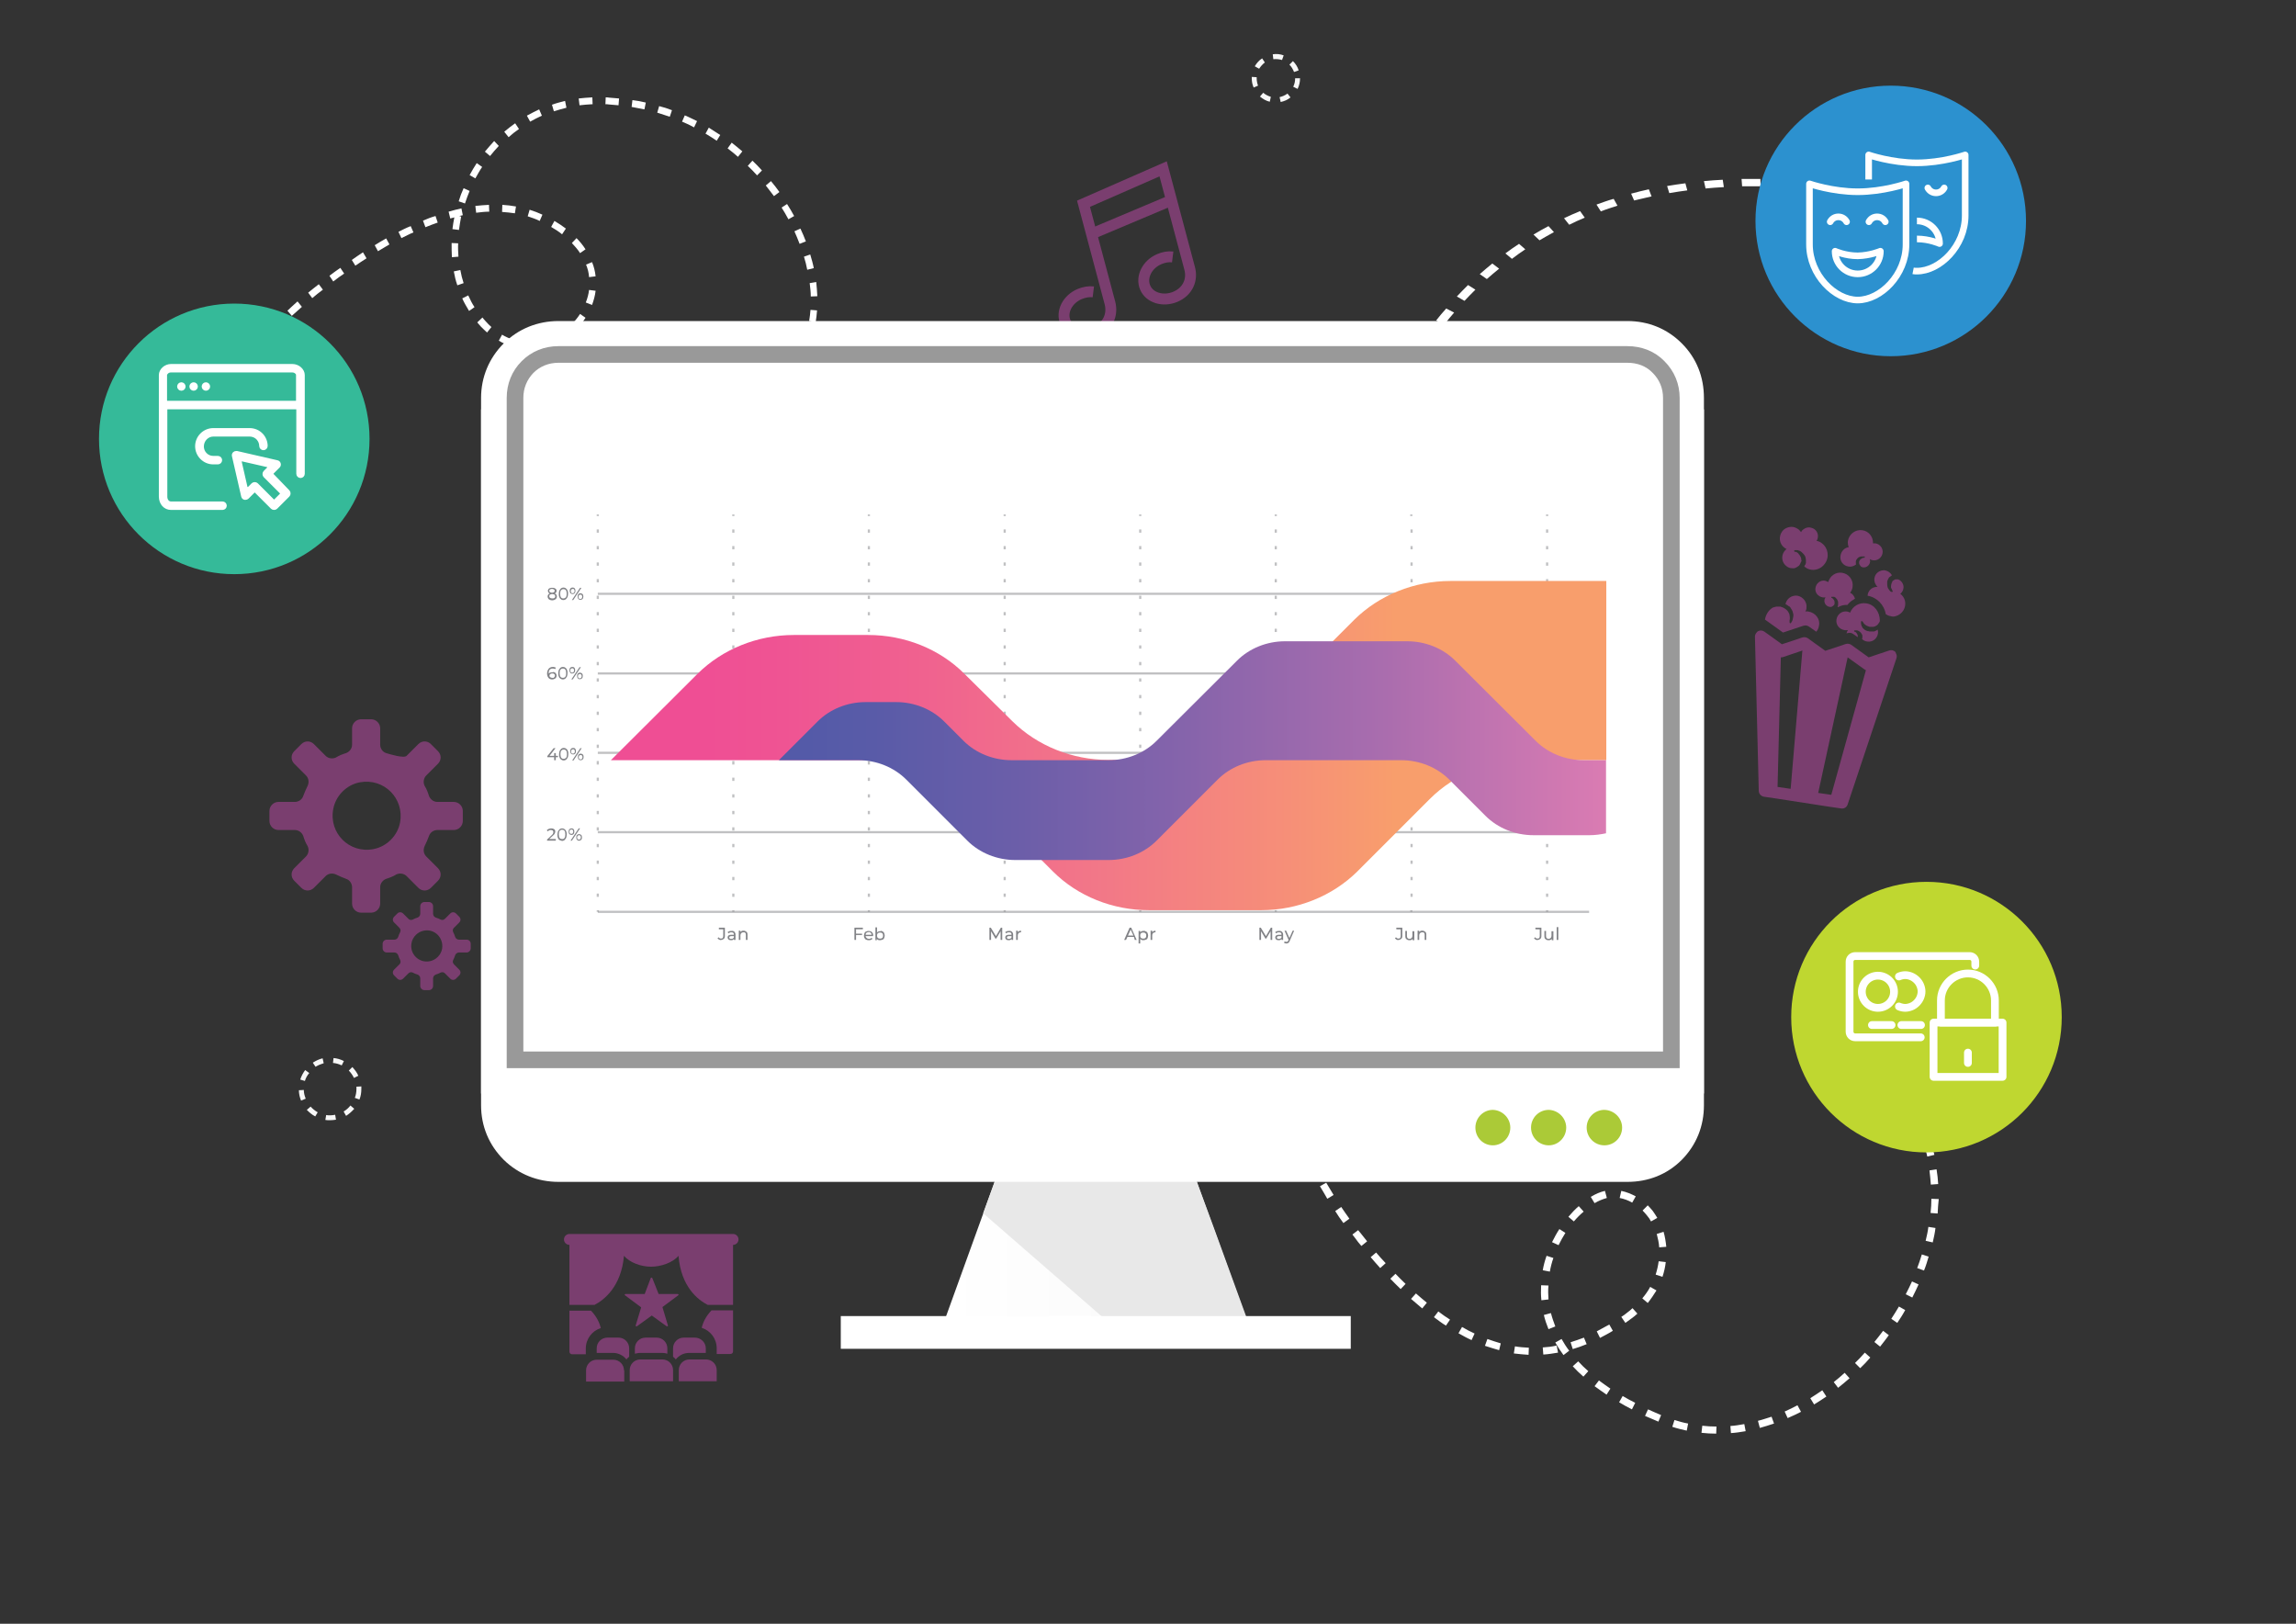<?xml version="1.0" encoding="utf-8"?>
<!-- Generator: Adobe Illustrator 24.2.0, SVG Export Plug-In . SVG Version: 6.00 Build 0)  -->
<svg version="1.1" xmlns="http://www.w3.org/2000/svg" xmlns:xlink="http://www.w3.org/1999/xlink" x="0px" y="0px"
	 viewBox="0 0 841.9 595.3" style="enable-background:new 0 0 841.9 595.3;" xml:space="preserve">
<rect x="0" y="0" width="841.9" height="595.3" fill="#333333" stroke="none"/>
<style type="text/css">
	.st0{display:none;}
	.st1{display:inline;fill:#A35D93;}
	.st2{fill:#7A3E6F;}
	.st3{fill:none;stroke:#7A3E6F;stroke-width:4;stroke-miterlimit:10;}
	.st4{fill:#F1F9FA;}
	.st5{fill:#FFFFFF;}
	.st6{fill:#F8F8F8;}
	.st7{fill:url(#SVGID_1_);}
	.st8{fill:#E8E8E8;}
	.st9{fill:#999999;}
	.st10{fill:#ABCA37;}
	.st11{opacity:0.5;}
	.st12{fill:#818286;}
	.st13{display:inline;}
	.st14{fill:#303C42;}
	.st15{fill:#D2DBEA;}
	.st16{fill:#AEBDDB;}
	.st17{fill:#BFD730;}
	.st18{fill:#BFD730;stroke:#FFFFFF;stroke-width:2.853;stroke-linecap:round;stroke-linejoin:round;stroke-miterlimit:10;}
	.st19{fill:#2C91CF;}
	.st20{fill:#35BA99;}
	.st21{fill:#F6F6F6;}
	.st22{opacity:0.25;fill:#3C3D3E;}
	.st23{fill:#D9E79A;}
	.st24{fill:url(#SVGID_2_);}
	.st25{fill:url(#SVGID_3_);}
	.st26{fill:#FFFFFF;stroke:#FFFFFF;stroke-width:0.904;stroke-miterlimit:10;}
	.st27{fill:none;stroke:#FFFFFF;stroke-width:2.422;stroke-linecap:round;stroke-linejoin:round;stroke-miterlimit:10;}
	.st28{fill:none;stroke:#FFFFFF;stroke-width:2.422;stroke-linejoin:round;stroke-miterlimit:10;}
</style>
<g id="Layer_1" class="st0">
	<rect x="-0.4" y="0.2" class="st1" width="841.9" height="595.9"/>
</g>
<g id="Layer_11">
</g>
<g id="Layer_7">
	<path class="st2" d="M166.4,294h-6c-1.4,0-2.6-0.9-3.1-2.2c-0.4-1.3-0.9-2.6-1.6-3.7c-0.6-1.2-0.4-2.8,0.6-3.8l4.3-4.3
		c1.3-1.3,1.3-3.3,0-4.6l-2.6-2.6c-1.3-1.3-3.3-1.3-4.6,0l-4.3,4.3c-1,1-6.2-0.6-7.5-1c-1.3-0.4-2.2-1.7-2.2-3.1v-6
		c0-1.8-1.5-3.3-3.3-3.3h-3.7c-1.8,0-3.3,1.5-3.3,3.3v6c0,1.4-0.9,2.6-2.2,3.1c-1.3,0.4-2.6,0.9-3.7,1.6c-1.2,0.6-2.8,0.4-3.8-0.6
		l-4.3-4.3c-1.3-1.3-3.3-1.3-4.6,0l-2.6,2.6c-1.3,1.3-1.3,3.3,0,4.6l4.3,4.3c1,1,1.2,2.5,0.6,3.8c-0.6,1.2-1.1,2.4-1.6,3.7
		c-0.4,1.3-1.7,2.2-3.1,2.2h-6c-1.8,0-3.3,1.5-3.3,3.3v3.7c0,1.8,1.5,3.3,3.3,3.3h6c1.4,0,2.6,0.9,3.1,2.2c0.4,1.3,0.9,2.6,1.6,3.7
		c0.6,1.2,0.4,2.8-0.6,3.8l-4.3,4.3c-1.3,1.3-1.3,3.3,0,4.6l2.6,2.6c1.3,1.3,3.3,1.3,4.6,0l4.3-4.3c1-1,2.5-1.2,3.8-0.6
		c1.2,0.6,2.4,1.1,3.7,1.6c1.3,0.4,2.2,1.7,2.2,3.1v6c0,1.8,1.5,3.3,3.3,3.3h3.7c1.8,0,3.3-1.5,3.3-3.3v-6c0-1.4,0.9-2.6,2.2-3.1
		c1.3-0.4,2.6-0.9,3.7-1.6c1.2-0.6,2.8-0.4,3.8,0.6l4.3,4.3c1.3,1.3,3.3,1.3,4.6,0l2.6-2.6c1.3-1.3,1.3-3.3,0-4.6l-4.3-4.3
		c-1-1-1.2-2.5-0.6-3.8c0.6-1.2,1.1-2.4,1.6-3.7c0.4-1.3,1.7-2.2,3.1-2.2h6c1.8,0,3.3-1.5,3.3-3.3v-3.7
		C169.7,295.5,168.2,294,166.4,294z M146.7,301.5c-0.9,4.9-4.9,8.9-9.8,9.8c-8.8,1.7-16.4-5.9-14.7-14.7c0.9-4.9,4.9-8.9,9.8-9.8
		C140.8,285.2,148.3,292.7,146.7,301.5z"/>
	<path class="st2" d="M171.1,344.5h-2.8c-0.6,0-1.2-0.4-1.4-1c-0.2-0.6-0.4-1.2-0.7-1.7c-0.3-0.6-0.2-1.3,0.3-1.7l1.9-1.9
		c0.6-0.6,0.6-1.5,0-2.1l-1.2-1.2c-0.6-0.6-1.5-0.6-2.1,0l-1.9,1.9c-0.5,0.5-1.1,0.6-1.7,0.3c-0.5-0.3-1.1-0.5-1.7-0.7
		c-0.6-0.2-1-0.8-1-1.4v-2.8c0-0.8-0.7-1.5-1.5-1.5h-1.7c-0.8,0-1.5,0.7-1.5,1.5v2.8c0,0.6-0.4,1.2-1,1.4c-0.6,0.2-1.2,0.4-1.7,0.7
		c-0.6,0.3-1.3,0.2-1.7-0.3l-1.9-1.9c-0.6-0.6-1.5-0.6-2.1,0l-1.2,1.2c-0.6,0.6-0.6,1.5,0,2.1l1.9,1.9c0.5,0.5,0.6,1.1,0.3,1.7
		c-0.3,0.5-0.5,1.1-0.7,1.7c-0.2,0.6-0.8,1-1.4,1h-2.8c-0.8,0-1.5,0.7-1.5,1.5v1.7c0,0.8,0.7,1.5,1.5,1.5h2.8c0.6,0,1.2,0.4,1.4,1
		c0.2,0.6,0.4,1.2,0.7,1.7c0.3,0.6,0.2,1.3-0.3,1.7l-1.9,1.9c-0.6,0.6-0.6,1.5,0,2.1l1.2,1.2c0.6,0.6,1.5,0.6,2.1,0l1.9-1.9
		c0.5-0.5,1.1-0.6,1.7-0.3c0.5,0.3,1.1,0.5,1.7,0.7c0.6,0.2,1,0.8,1,1.4v2.8c0,0.8,0.7,1.5,1.5,1.5h1.7c0.8,0,1.5-0.7,1.5-1.5v-2.8
		c0-0.6,0.4-1.2,1-1.4c0.6-0.2,1.2-0.4,1.7-0.7c0.6-0.3,1.3-0.2,1.7,0.3l1.9,1.9c0.6,0.6,1.5,0.6,2.1,0l1.2-1.2
		c0.6-0.6,0.6-1.5,0-2.1l-1.9-1.9c-0.5-0.5-0.6-1.1-0.3-1.7c0.3-0.5,0.5-1.1,0.7-1.7c0.2-0.6,0.8-1,1.4-1h2.8c0.8,0,1.5-0.7,1.5-1.5
		V346C172.6,345.1,171.9,344.5,171.1,344.5z M162.1,347.9c-0.4,2.2-2.3,4.1-4.5,4.5c-4,0.8-7.5-2.7-6.7-6.7c0.4-2.2,2.3-4.1,4.5-4.5
		C159.4,340.4,162.8,343.9,162.1,347.9z"/>
</g>
<g id="Layer_9">
	<g>
		<path class="st3" d="M430,94.2c-1.6-0.2-3.3,0.1-4.9,0.8c-4.5,1.9-6.8,6.6-5.2,10.4c1.6,3.8,6.6,5.3,11.1,3.4
			c4.5-1.9,6.4-6.2,5.2-10.5l-9.7-36.4l-29.2,12.8l9.7,36.4c1.1,4.3-0.7,8.5-5.2,10.5c-4.5,1.9-9.5,0.4-11.1-3.4
			c-1.7-3.8,0.7-8.5,5.2-10.4c1.7-0.7,3.4-1,5-0.8"/>
		<line class="st3" x1="400.4" y1="85.7" x2="429.6" y2="73.4"/>
	</g>
</g>
<g id="Layer_3">
	<g>
		<path class="st5" d="M98,120.8l1.7,1.8c0,0,1.3-1.3,3.6-3.5l-1.6-1.9C99.3,119.5,98,120.8,98,120.8z M105.4,113.9l1.6,1.9
			c1.1-1,2.4-2.1,3.7-3.3l-1.6-2C107.8,111.7,106.5,112.8,105.4,113.9z M113,107.3l1.5,2c1.2-1,2.5-2.1,3.9-3.1l-1.5-2
			C115.5,105.3,114.2,106.3,113,107.3z M120.8,101.1l1.4,2.1c1.3-1,2.6-2,4-2.9l-1.4-2.1C123.5,99.1,122.1,100.1,120.8,101.1z
			 M129,95.3l1.3,2.1c1.3-0.9,2.7-1.8,4.1-2.7l-1.3-2.2C131.7,93.4,130.3,94.4,129,95.3z M137.4,89.9l1.2,2.2
			c1.4-0.8,2.8-1.7,4.2-2.5l-1.2-2.2C140.2,88.2,138.8,89,137.4,89.9z M146.1,85l1.1,2.3c1.5-0.7,2.9-1.5,4.4-2.1l-1-2.3
			C149,83.5,147.5,84.3,146.1,85z M155.1,80.9l0.9,2.4c1.5-0.6,3-1.2,4.5-1.7l-0.8-2.4C158.2,79.6,156.7,80.2,155.1,80.9z
			 M164.5,77.6l0.6,2.5c0.5-0.1,1-0.3,1.5-0.4c-0.3,1.4-0.5,2.8-0.7,4.3l2.4,0.3c0.2-1.6,0.5-3.3,0.8-4.9l-0.7-0.2
			c0.4-0.1,0.9-0.2,1.3-0.3l-0.5-2.5C167.8,76.7,166.2,77.1,164.5,77.6z M165.6,89.1c0,1.8,0,3.5,0.1,5.2l2.4-0.2
			c-0.1-1.6-0.2-3.3-0.1-4.9L165.6,89.1z M166.4,99.5c0.3,1.7,0.7,3.4,1.3,5.1l2.3-0.8c-0.5-1.5-0.9-3.1-1.2-4.8L166.4,99.5z
			 M168.2,73.8l2.3,0.8c0.5-1.6,1.1-3.1,1.7-4.6l-2.2-1C169.3,70.5,168.7,72.1,168.2,73.8z M169.5,109.4c0.7,1.6,1.6,3.1,2.5,4.6
			l2-1.4c-0.9-1.3-1.6-2.8-2.3-4.3L169.5,109.4z M172.2,64.2l2.1,1.2c0.8-1.4,1.6-2.9,2.5-4.2l-2-1.4
			C173.9,61.2,173,62.7,172.2,64.2z M174.3,75.5l0.3,2.5c1.6-0.2,3.2-0.4,4.8-0.4l-0.1-2.5C177.6,75.2,175.9,75.3,174.3,75.5z
			 M175,118.2c0.4,0.5,0.9,1,1.3,1.5c0.8,0.8,1.5,1.5,2.3,2.2l1.6-2c-0.7-0.6-1.4-1.3-2.1-2.1c-0.4-0.4-0.8-0.9-1.2-1.4L175,118.2z
			 M177.8,55.6l1.9,1.6c1-1.3,2.1-2.5,3.2-3.7l-1.7-1.8C180,53,178.9,54.3,177.8,55.6z M184.9,48.3l1.6,2c1.2-1.1,2.5-2.1,3.8-3
			l-1.4-2.1C187.6,46.1,186.2,47.2,184.9,48.3z M184.1,77.7c1.6,0.1,3.2,0.3,4.7,0.5l0.4-2.5c-1.6-0.3-3.3-0.5-5-0.6L184.1,77.7z
			 M182.9,124.9c1.5,0.9,3.1,1.6,4.7,2.1l0.7-2.4c-1.5-0.5-2.9-1.1-4.2-1.9L182.9,124.9z M193.2,42.4l1.2,2.2
			c1.4-0.8,2.8-1.5,4.3-2.2l-1-2.3C196.2,40.8,194.7,41.6,193.2,42.4z M193.5,79.3c1.5,0.5,3,1,4.4,1.7l1-2.3
			c-1.5-0.7-3.1-1.3-4.7-1.8L193.5,79.3z M192.6,128c0.3,0,0.6,0,0.9,0.1c1.4,0.1,2.8,0,4.3-0.3l-0.4-2.5c-1.3,0.2-2.5,0.3-3.8,0.2
			c-0.3,0-0.5,0-0.8,0L192.6,128z M202.4,38.4l0.7,2.4c1.5-0.5,3.1-0.9,4.6-1.3l-0.5-2.5C205.6,37.4,204,37.8,202.4,38.4z
			 M202.1,83.2c1.4,0.8,2.8,1.7,4,2.7l1.4-2.1c-1.3-1-2.7-1.9-4.2-2.8L202.1,83.2z M201.9,124l0.9,2.4c1.6-0.6,3.1-1.4,4.6-2.4
			l-1.3-2.1C204.7,122.7,203.3,123.4,201.9,124z M209.7,89.1c1.1,1.2,2.2,2.4,3,3.7l2-1.4c-0.9-1.4-2-2.8-3.3-4.1L209.7,89.1z
			 M212.2,36.1l0.3,2.5c1.6-0.2,3.2-0.3,4.8-0.4l-0.1-2.5C215.5,35.8,213.8,35.9,212.2,36.1z M209.7,118.8l1.7,1.8
			c1.2-1.3,2.4-2.6,3.3-4.1l-2-1.4C211.8,116.5,210.8,117.7,209.7,118.8z M214.9,97c0.6,1.5,1,3,1.1,4.6l2.4-0.3
			c-0.2-1.8-0.6-3.5-1.3-5.2L214.9,97z M214.8,110.9l2.3,0.9c0.6-1.7,1.1-3.4,1.3-5.2l-2.4-0.3C215.8,107.9,215.4,109.4,214.8,110.9
			z M222.1,35.7l-0.1,2.5c0.4,0,0.8,0,1.3,0.1c1.2,0.1,2.4,0.2,3.5,0.3l0.2-2.5c-1.2-0.1-2.4-0.2-3.6-0.3
			C223,35.7,222.6,35.7,222.1,35.7z M231.6,39.2c1.6,0.3,3.2,0.6,4.7,0.9l0.5-2.5c-1.6-0.4-3.2-0.7-4.9-0.9L231.6,39.2z M241,41.3
			c1.6,0.5,3.1,1,4.6,1.5l0.8-2.4c-1.5-0.6-3.1-1.1-4.7-1.5L241,41.3z M250.1,44.6c1.5,0.6,3,1.3,4.4,2.1l1.1-2.3
			c-1.5-0.7-3-1.5-4.5-2.1L250.1,44.6z M258.7,49c1.4,0.8,2.8,1.7,4.1,2.6l1.3-2.1c-1.4-0.9-2.8-1.8-4.2-2.7L258.7,49z M266.8,54.4
			c1.3,1,2.6,2,3.8,3.1l1.6-2c-1.3-1.1-2.6-2.2-3.9-3.2L266.8,54.4z M274.2,60.8c1.2,1.1,2.3,2.3,3.4,3.5l1.8-1.8
			c-1.1-1.2-2.3-2.5-3.5-3.6L274.2,60.8z M280.8,68c1,1.3,2,2.6,3,3.9l2-1.5c-1-1.4-2-2.7-3.1-4L280.8,68z M286.6,76.1
			c0.9,1.4,1.7,2.8,2.5,4.3l2.1-1.2c-0.8-1.5-1.7-3-2.6-4.4L286.6,76.1z M291.3,84.8c0.7,1.5,1.3,3.1,1.9,4.6l2.3-0.9
			c-0.6-1.6-1.3-3.2-2-4.7L291.3,84.8z M294.8,94.1c0.5,1.6,0.9,3.2,1.2,4.8l2.4-0.6c-0.3-1.6-0.8-3.3-1.3-5L294.8,94.1z
			 M296.9,103.8c0.2,1.7,0.4,3.3,0.4,4.9l2.4-0.1c-0.1-1.7-0.2-3.4-0.4-5.2L296.9,103.8z M296.7,117.7l2.4,0.4
			c0.2-1.4,0.4-2.8,0.5-4.3l-2.4-0.2C297.1,115,296.9,116.4,296.7,117.7z"/>
	</g>
	<g>
		<path class="st6" d="M469.6,37.4l-0.4-1.8c1-0.2,2.1-0.7,2.9-1.3l1.1,1.4C472.2,36.6,470.9,37.1,469.6,37.4z M465.6,37.3
			c-1.3-0.3-2.5-1-3.6-1.9l1.2-1.4c0.8,0.7,1.8,1.2,2.8,1.5L465.6,37.3z M475.8,32.6l-1.6-0.8c0.5-1,0.7-2,0.7-3.1h1.8
			C476.7,30.1,476.4,31.4,475.8,32.6z M459.7,32.1c-0.5-1.1-0.7-2.2-0.7-3.4c0-0.2,0-0.4,0-0.5l1.8,0.1c0,0.1,0,0.3,0,0.4
			c0,0.9,0.2,1.9,0.5,2.7L459.7,32.1z M474.5,26.4c-0.4-1-0.9-1.9-1.7-2.7l1.3-1.3c1,1,1.7,2.1,2.1,3.4L474.5,26.4z M461.7,25.2
			l-1.6-0.9c0.7-1.2,1.6-2.2,2.7-2.9l1,1.5C463,23.5,462.3,24.3,461.7,25.2z M470.1,22c-1-0.3-2.1-0.4-3.2-0.3l-0.2-1.8
			c1.3-0.2,2.7-0.1,4,0.4L470.1,22z"/>
	</g>
	<g>
		<path class="st6" d="M121,410.7c-0.6,0-1.2,0-1.7-0.1l0.3-1.8c1.1,0.2,2.2,0.1,3.3-0.1l0.3,1.8C122.5,410.6,121.8,410.7,121,410.7
			z M115.6,409.3c-1.2-0.6-2.2-1.5-3.1-2.4l1.4-1.2c0.7,0.8,1.6,1.5,2.6,2.1L115.6,409.3z M126.9,409.1l-0.9-1.6
			c1-0.6,1.8-1.3,2.5-2.2l1.4,1.2C129,407.5,128,408.4,126.9,409.1z M110.4,403.5c-0.5-1.2-0.8-2.5-0.8-3.8l1.8-0.1
			c0,1.1,0.3,2.2,0.7,3.2L110.4,403.5z M131.8,403.1l-1.7-0.6c0.4-1,0.6-2.1,0.6-3.3c0-0.3,0-0.5,0-0.8l1.8-0.1c0,0.3,0,0.6,0,0.9
			C132.5,400.6,132.3,401.9,131.8,403.1z M111.8,396.3l-1.7-0.5c0.4-1.3,1-2.4,1.8-3.5l1.5,1.1C112.6,394.3,112.1,395.3,111.8,396.3
			z M129.8,395.2c-0.5-1-1.1-1.9-1.9-2.7l1.3-1.3c0.9,1,1.7,2,2.2,3.2L129.8,395.2z M115.7,391.1l-1-1.5c1.1-0.7,2.3-1.3,3.6-1.6
			l0.4,1.8C117.7,390.1,116.7,390.5,115.7,391.1z M125.3,390.6c-1-0.5-2.1-0.8-3.2-0.9l0.2-1.8c1.3,0.1,2.6,0.5,3.8,1.1L125.3,390.6
			z"/>
	</g>
	<g>
		<path class="st5" d="M674,508.8l-1.6-2.1c1.4-1.1,2.7-2.2,4-3.4l1.8,2C676.8,506.5,675.4,507.7,674,508.8z M669.7,512
			c-1.5,1-3,2-4.5,2.9l-1.4-2.3c1.5-0.9,2.9-1.9,4.4-2.9L669.7,512z M682.1,501.6l-1.9-1.9c1.2-1.2,2.5-2.5,3.6-3.8l2,1.8
			C684.6,499.1,683.4,500.4,682.1,501.6z M660.4,517.6c-1.6,0.8-3.2,1.6-4.9,2.3l-1.1-2.4c1.6-0.7,3.2-1.5,4.7-2.3L660.4,517.6z
			 M689.4,493.7l-2.1-1.7c1.1-1.4,2.2-2.7,3.2-4.1l2.1,1.6C691.6,490.9,690.5,492.3,689.4,493.7z M650.5,521.9
			c-1.7,0.6-3.5,1.1-5.2,1.6l-0.7-2.6c1.7-0.4,3.3-1,5-1.5L650.5,521.9z M695.7,485l-2.2-1.5c1-1.5,1.9-3,2.8-4.5l2.3,1.3
			C697.7,482,696.7,483.5,695.7,485z M640.1,524.7c-1.8,0.3-3.6,0.6-5.4,0.7l-0.2-2.6c1.7-0.1,3.4-0.4,5.1-0.7L640.1,524.7z
			 M701.2,475.7l-2.4-1.2c0.8-1.6,1.6-3.1,2.3-4.7l2.4,1.1C702.8,472.5,702,474.1,701.2,475.7z M629.3,525.6c-1.8,0-3.6-0.1-5.4-0.3
			l0.3-2.6c1.7,0.2,3.4,0.3,5.2,0.3L629.3,525.6z M705.5,465.8l-2.5-0.9c0.6-1.6,1.2-3.3,1.7-5l2.5,0.8
			C706.7,462.4,706.2,464.1,705.5,465.8z M708.7,455.5l-2.6-0.6c0.4-1.7,0.8-3.4,1-5.1l2.6,0.4C709.5,452,709.1,453.7,708.7,455.5z
			 M618.5,524.5c-1.8-0.4-3.5-0.8-5.3-1.4l0.8-2.5c1.6,0.5,3.3,1,5,1.3L618.5,524.5z M710.5,444.9l-2.6-0.2c0.2-1.7,0.3-3.5,0.3-5.2
			l2.7,0.1C710.7,441.2,710.6,443.1,710.5,444.9z M608.1,521.2c-1.7-0.7-3.3-1.4-4.9-2.1l1.1-2.4c1.5,0.7,3.2,1.4,4.8,2.1
			L608.1,521.2z M710.7,434.1l-2.7,0.2c-0.1-1.7-0.3-3.5-0.5-5.2l2.6-0.4C710.4,430.5,710.6,432.3,710.7,434.1z M598.4,516.7
			c-1.6-0.8-3.2-1.7-4.7-2.6l1.3-2.3c1.5,0.9,3,1.7,4.6,2.5L598.4,516.7z M709.3,423.4l-2.6,0.6c-0.4-1.7-0.8-3.4-1.3-5l2.5-0.8
			C708.4,419.8,708.9,421.6,709.3,423.4z M589.1,511.3c-1.5-1-3-2.1-4.4-3.1l1.6-2.1c1.3,1,2.8,2,4.2,3L589.1,511.3z M706.1,413
			l-2.5,1c-0.6-1.6-1.4-3.2-2.1-4.7l2.4-1.2C704.7,409.7,705.4,411.4,706.1,413z M580.6,504.7c-1.4-1.2-2.7-2.5-3.9-3.8l2-1.8
			c1.1,1.2,2.4,2.5,3.7,3.6L580.6,504.7z M598.2,483.4c-0.7,0.5-1.5,1.1-2.2,1.6l-1.5-2.2c0.8-0.5,1.5-1,2.2-1.6
			c0.7-0.5,1.3-1,1.9-1.6l1.8,2C599.7,482.3,599,482.8,598.2,483.4z M701.2,403.4l-2.3,1.4c-0.9-1.5-1.9-2.9-2.9-4.3l2.2-1.6
			C699.3,400.4,700.3,401.9,701.2,403.4z M591.4,487.9c-1.6,1-3.2,1.8-4.7,2.6l-1.2-2.4c1.5-0.8,3-1.6,4.6-2.5L591.4,487.9z
			 M604.2,477.7l-2-1.7c1.1-1.3,2.1-2.7,2.9-4.2l2.3,1.3C606.4,474.7,605.4,476.2,604.2,477.7z M581.8,492.8
			c-1.7,0.7-3.4,1.3-5.1,1.8l-0.8-2.5c1.6-0.5,3.3-1.1,4.9-1.7L581.8,492.8z M575.4,495.2l-2.1,1.6c-1.1-1.5-2.1-3-3-4.6l2.3-1.3
			C573.4,492.3,574.3,493.8,575.4,495.2z M609.6,468.1l-2.5-0.8c0.5-1.6,0.9-3.3,1.1-4.9l2.6,0.3
			C610.6,464.5,610.2,466.3,609.6,468.1z M571.3,495.9c-1.8,0.3-3.6,0.6-5.4,0.7l-0.2-2.6c1.7-0.1,3.4-0.3,5.1-0.7L571.3,495.9z
			 M692.8,396.4c-1.1-1.3-2.3-2.6-3.5-3.8l1.9-1.9c1.3,1.3,2.5,2.6,3.6,4L692.8,396.4z M560.5,496.7c-1.8-0.1-3.6-0.3-5.4-0.5
			l0.4-2.6c1.7,0.3,3.4,0.4,5.1,0.5L560.5,496.7z M611,457.1l-2.6,0.2c-0.1-1.7-0.5-3.3-0.9-4.9l2.5-0.8
			C610.5,453.3,610.8,455.2,611,457.1z M570.3,486.3l-2.5,1c-0.7-1.7-1.3-3.5-1.7-5.2l2.6-0.7C569.1,483,569.7,484.7,570.3,486.3z
			 M549.7,495c-1.7-0.5-3.4-1-5.2-1.6l0.9-2.5c1.6,0.6,3.3,1.1,4.9,1.6L549.7,495z M685.6,389c-1.3-1.1-2.6-2.3-4-3.3l1.6-2.1
			c1.4,1.1,2.8,2.3,4.1,3.5L685.6,389z M607.7,446.5l-2.3,1.3c-0.4-0.8-0.9-1.5-1.5-2.2c-0.5-0.6-1-1.2-1.6-1.8l1.9-1.9
			c0.6,0.6,1.2,1.3,1.8,2C606.6,444.8,607.2,445.6,607.7,446.5z M567.8,476.4l-2.6,0.3c-0.2-1.8-0.2-3.6-0.1-5.5l2.7,0.1
			C567.6,473,567.7,474.7,567.8,476.4z M539.6,491.3c-1.6-0.7-3.2-1.6-4.8-2.5l1.3-2.3c1.5,0.9,3.1,1.7,4.6,2.4L539.6,491.3z
			 M677.4,382.5l-0.3-0.2l1.5-2.2l0.3,0.2L677.4,382.5z M568.3,466.2l-2.6-0.5c0.3-1.8,0.8-3.6,1.4-5.3l2.5,0.8
			C569,462.9,568.6,464.5,568.3,466.2z M598.5,440.9c-1.4-0.8-3-1.4-4.6-1.7l0.6-2.6c1.9,0.4,3.6,1.1,5.3,2L598.5,440.9z
			 M571.5,456.5l-2.4-1.1c0.8-1.6,1.7-3.3,2.7-4.8l2.2,1.4C573.1,453.4,572.3,454.9,571.5,456.5z M530.2,486c-1.5-0.9-2.9-2-4.4-3.1
			l1.6-2.1c1.4,1.1,2.9,2.1,4.3,3L530.2,486z M589.2,439.2c-1.4,0.4-3,1-4.5,1.9l-1.4-2.3c1.8-1.1,3.5-1.8,5.2-2.2L589.2,439.2z
			 M577.1,447.8l-2-1.7c1.2-1.4,2.5-2.8,3.8-3.9l1.8,2C579.4,445.3,578.2,446.5,577.1,447.8z M521.5,479.7c-1.3-1.1-2.7-2.3-4.1-3.5
			l1.8-2c1.3,1.2,2.7,2.3,4,3.4L521.5,479.7z M513.6,472.6c-1.3-1.2-2.5-2.5-3.8-3.8l1.9-1.8c1.2,1.3,2.5,2.5,3.7,3.7L513.6,472.6z
			 M506.1,464.9c-1.2-1.3-2.3-2.6-3.5-4l2-1.7c1.2,1.4,2.3,2.7,3.5,3.9L506.1,464.9z M499.2,456.8c-0.8-0.9-1.6-1.9-2.3-2.9l-1-1.3
			l2.1-1.6l1,1.2c0.8,1,1.5,1.9,2.3,2.9L499.2,456.8z M494.8,446.8l-2.2,1.6c-1.1-1.5-2.1-2.9-3-4.4l2.2-1.5
			C492.8,444,493.8,445.4,494.8,446.8z M489,438.1l-2.3,1.4c-0.9-1.6-1.8-3.1-2.7-4.6l2.3-1.3C487.2,435.1,488.1,436.6,489,438.1z
			 M484,428.9l-2.4,1.2c-0.8-1.6-1.5-3.3-2.2-4.9l2.4-1.1C482.5,425.7,483.2,427.3,484,428.9z M479.9,419.3l-2.5,0.9
			c-0.6-1.7-1.2-3.4-1.7-5.1l2.5-0.8C478.7,416,479.3,417.6,479.9,419.3z M476.7,409.3l-2.6,0.7c-0.4-1.8-0.8-3.5-1.2-5.2l2.6-0.5
			C475.9,405.9,476.3,407.6,476.7,409.3z M474.8,399.1l-2.6,0.4c-0.2-1.8-0.4-3.6-0.6-5.3l2.6-0.2
			C474.4,395.6,474.5,397.3,474.8,399.1z M474,388.7l-2.7,0c0-1.8,0-3.6,0.1-5.4l2.7,0.1C474,385.2,474,386.9,474,388.7z
			 M474.5,378.3l-2.6-0.3c0.2-1.8,0.4-3.6,0.7-5.3l2.6,0.4C474.9,374.8,474.7,376.5,474.5,378.3z M476.2,367.9l-2.6-0.6
			c0.4-1.8,0.9-3.5,1.4-5.2l2.5,0.7C477.1,364.5,476.7,366.2,476.2,367.9z M479.2,357.9l-2.5-0.9c0.6-1.8,1.3-3.4,2-5l2.4,1
			C480.5,354.6,479.8,356.2,479.2,357.9z M483.3,348.2l-2.4-1.2c0.9-1.7,1.7-3.3,2.5-4.8l2.3,1.3C485,345,484.1,346.5,483.3,348.2z
			 M488.5,339.1l-2.2-1.5c1.9-2.9,3.2-4.4,3.2-4.5l2,1.7C491.5,334.9,490.3,336.4,488.5,339.1z"/>
	</g>
	<g>
		<path class="st5" d="M497.9,176.7c0,0,0.4-1.9,1.3-5.3l3.4,0.7c-0.9,3.3-1.2,5.1-1.2,5.2L497.9,176.7z M500.7,166.2
			c0.5-1.6,1.1-3.3,1.7-5.1l3.3,0.8c-0.7,1.8-1.2,3.5-1.7,5.1L500.7,166.2z M504.4,156c0.6-1.6,1.4-3.3,2.1-5l3.2,1
			c-0.8,1.7-1.5,3.4-2.1,5L504.4,156z M508.8,145.9c0.8-1.6,1.6-3.3,2.5-4.9l3.2,1.1c-0.9,1.6-1.7,3.3-2.4,4.9L508.8,145.9z
			 M513.9,136.2c0.9-1.6,1.9-3.2,2.9-4.8l3.1,1.2c-1,1.6-1.9,3.2-2.8,4.7L513.9,136.2z M519.9,126.6c1-1.5,2.1-3.1,3.3-4.6l3,1.4
			c-1.1,1.5-2.2,3-3.2,4.6L519.9,126.6z M526.6,117.5c1.2-1.5,2.4-3,3.7-4.4l2.9,1.5c-1.2,1.4-2.5,2.9-3.6,4.4L526.6,117.5z
			 M534.2,108.7c1.3-1.4,2.7-2.8,4.1-4.2l2.7,1.7c-1.4,1.4-2.7,2.7-4,4.1L534.2,108.7z M542.6,100.5c1.5-1.3,3-2.6,4.6-3.9l2.5,1.9
			c-1.5,1.2-3,2.5-4.5,3.8L542.6,100.5z M552,92.9c1.6-1.2,3.3-2.4,5-3.5l2.3,2c-1.7,1.1-3.3,2.3-4.9,3.5L552,92.9z M562.3,86
			c1.8-1.1,3.6-2.1,5.5-3.1l2,2.2c-1.8,1-3.6,2-5.3,3L562.3,86z M573.5,80c1.9-0.9,3.9-1.8,5.9-2.6l1.7,2.4c-2,0.8-3.9,1.7-5.7,2.6
			L573.5,80z M585.4,75c2-0.7,4.1-1.5,6.3-2.1l1.4,2.5c-2.1,0.7-4.1,1.3-6.1,2.1L585.4,75z M598.1,71c2.1-0.6,4.3-1.1,6.5-1.6l1,2.6
			c-2.2,0.5-4.3,1-6.4,1.5L598.1,71z M611.3,68.2c2.2-0.4,4.5-0.7,6.7-1l0.7,2.6c-2.2,0.3-4.4,0.6-6.6,1L611.3,68.2z M624.8,66.4
			c2.2-0.2,4.5-0.4,6.9-0.5l0.4,2.7c-2.3,0.1-4.5,0.3-6.7,0.5L624.8,66.4z M638.6,65.6c2.3,0,4.6,0,6.9,0l0.1,2.7
			c-2.3,0-4.5,0-6.8,0L638.6,65.6z M652.4,65.8c2.3,0.1,4.6,0.2,6.9,0.4l-0.2,2.6c-2.3-0.2-4.6-0.3-6.8-0.4L652.4,65.8z M665.9,69.5
			l0.3-2.6c2.3,0.2,4.5,0.5,6.9,0.8l-0.4,2.6C670.4,70,668.2,69.7,665.9,69.5z M679.4,71.3l0.6-2.6c2.2,0.4,4.5,0.7,6.8,1.2
			l-0.7,2.6C683.8,72,681.6,71.6,679.4,71.3z"/>
	</g>
	<g>
		<g>
			<linearGradient id="SVGID_1_" gradientUnits="userSpaceOnUse" x1="346.464" y1="448.297" x2="457.148" y2="448.297">
				<stop  offset="0" style="stop-color:#FFFFFF"/>
				<stop  offset="0.553" style="stop-color:#FBFBFB"/>
				<stop  offset="0.81" style="stop-color:#F2F2F1"/>
				<stop  offset="1" style="stop-color:#E6E6E5"/>
			</linearGradient>
			<polygon class="st7" points="431.5,412.9 401.8,412.9 372.1,412.9 346.5,483.7 401.8,483.7 457.1,483.7 			"/>
			<polygon class="st8" points="404.2,482.8 457,482.8 445.2,450.4 431.5,413.4 372.1,413.4 371.8,413.7 360.5,444.8 			"/>
		</g>
		<path class="st5" d="M616.7,425.2c-5.4,5.4-12.3,8.1-20,8.1H204.8c-7.6,0-14.7-2.8-20.1-8.1c-5.4-5.4-8.3-12.3-8.3-20V150.1h448.4
			v255.1C624.8,412.8,622.1,419.7,616.7,425.2z"/>
		<path class="st5" d="M616.7,125.9c-5.4-5.4-12.3-8.2-20-8.2H204.8c-7.6,0-14.7,2.8-20.1,8.2c-5.4,5.4-8.3,12.4-8.3,20v255h448.4
			v-255C624.8,138.2,622.1,131.3,616.7,125.9z"/>
		<path class="st9" d="M185.8,391.6V145.9c0-5.2,1.9-9.9,5.5-13.5c3.6-3.6,8.3-5.5,13.5-5.5h391.9c5.3,0,10.1,1.9,13.6,5.5
			c3.7,3.7,5.6,8.4,5.6,13.5v245.7H185.8z"/>
		<path class="st5" d="M191.9,385.5V145.9c0-3.6,1.3-6.7,3.7-9.2c2.4-2.4,5.6-3.7,9.2-3.7h391.9c3.7,0,6.9,1.2,9.3,3.7
			c2.5,2.5,3.8,5.6,3.8,9.2v239.6H191.9z"/>
		<rect x="308.3" y="482.5" class="st5" width="187" height="12"/>
		<g>
			<path class="st10" d="M553.8,413.4c0,3.6-2.9,6.5-6.4,6.5c-3.6,0-6.4-2.9-6.4-6.5c0-3.6,2.9-6.5,6.4-6.5
				C550.9,407,553.8,409.9,553.8,413.4z"/>
			<path class="st10" d="M574.3,413.4c0,3.6-2.9,6.5-6.4,6.5c-3.6,0-6.5-2.9-6.5-6.5c0-3.6,2.9-6.5,6.5-6.5
				C571.4,407,574.3,409.9,574.3,413.4z"/>
			<path class="st10" d="M594.8,413.4c0,3.6-2.9,6.5-6.5,6.5c-3.6,0-6.5-2.9-6.5-6.5c0-3.6,2.9-6.5,6.5-6.5
				C591.9,407,594.8,409.9,594.8,413.4z"/>
		</g>
	</g>
	<g class="st11">
		<g>
			<g>
				<rect x="268.5" y="333.7" class="st12" width="0.8" height="0.6"/>
			</g>
			<g>
				<path class="st12" d="M269.3,328.8h-0.8v-1.2h0.8V328.8z M269.3,322.7h-0.8v-1.2h0.8V322.7z M269.3,316.7h-0.8v-1.2h0.8V316.7z
					 M269.3,310.6h-0.8v-1.2h0.8V310.6z M269.3,304.5h-0.8v-1.2h0.8V304.5z M269.3,298.5h-0.8v-1.2h0.8V298.5z M269.3,292.4h-0.8
					v-1.2h0.8V292.4z M269.3,286.3h-0.8v-1.2h0.8V286.3z M269.3,280.3h-0.8V279h0.8V280.3z M269.3,274.2h-0.8V273h0.8V274.2z
					 M269.3,268.1h-0.8v-1.2h0.8V268.1z M269.3,262.1h-0.8v-1.2h0.8V262.1z M269.3,256h-0.8v-1.2h0.8V256z M269.3,249.9h-0.8v-1.2
					h0.8V249.9z M269.3,243.9h-0.8v-1.2h0.8V243.9z M269.3,237.8h-0.8v-1.2h0.8V237.8z M269.3,231.7h-0.8v-1.2h0.8V231.7z
					 M269.3,225.6h-0.8v-1.2h0.8V225.6z M269.3,219.6h-0.8v-1.2h0.8V219.6z M269.3,213.5h-0.8v-1.2h0.8V213.5z M269.3,207.4h-0.8
					v-1.2h0.8V207.4z M269.3,201.4h-0.8v-1.2h0.8V201.4z M269.3,195.3h-0.8v-1.2h0.8V195.3z"/>
			</g>
			<g>
				<rect x="268.5" y="188.6" class="st12" width="0.8" height="0.6"/>
			</g>
		</g>
		<g>
			<g>
				<rect x="218.8" y="333.7" class="st12" width="0.8" height="0.6"/>
			</g>
			<g>
				<path class="st12" d="M219.6,328.8h-0.8v-1.2h0.8V328.8z M219.6,322.7h-0.8v-1.2h0.8V322.7z M219.6,316.7h-0.8v-1.2h0.8V316.7z
					 M219.6,310.6h-0.8v-1.2h0.8V310.6z M219.6,304.5h-0.8v-1.2h0.8V304.5z M219.6,298.5h-0.8v-1.2h0.8V298.5z M219.6,292.4h-0.8
					v-1.2h0.8V292.4z M219.6,286.3h-0.8v-1.2h0.8V286.3z M219.6,280.3h-0.8V279h0.8V280.3z M219.6,274.2h-0.8V273h0.8V274.2z
					 M219.6,268.1h-0.8v-1.2h0.8V268.1z M219.6,262.1h-0.8v-1.2h0.8V262.1z M219.6,256h-0.8v-1.2h0.8V256z M219.6,249.9h-0.8v-1.2
					h0.8V249.9z M219.6,243.9h-0.8v-1.2h0.8V243.9z M219.6,237.8h-0.8v-1.2h0.8V237.8z M219.6,231.7h-0.8v-1.2h0.8V231.7z
					 M219.6,225.6h-0.8v-1.2h0.8V225.6z M219.6,219.6h-0.8v-1.2h0.8V219.6z M219.6,213.5h-0.8v-1.2h0.8V213.5z M219.6,207.4h-0.8
					v-1.2h0.8V207.4z M219.6,201.4h-0.8v-1.2h0.8V201.4z M219.6,195.3h-0.8v-1.2h0.8V195.3z"/>
			</g>
			<g>
				<rect x="218.8" y="188.6" class="st12" width="0.8" height="0.6"/>
			</g>
		</g>
		<g>
			<g>
				<rect x="318.2" y="333.7" class="st12" width="0.8" height="0.6"/>
			</g>
			<g>
				<path class="st12" d="M319,328.8h-0.8v-1.2h0.8V328.8z M319,322.7h-0.8v-1.2h0.8V322.7z M319,316.7h-0.8v-1.2h0.8V316.7z
					 M319,310.6h-0.8v-1.2h0.8V310.6z M319,304.5h-0.8v-1.2h0.8V304.5z M319,298.5h-0.8v-1.2h0.8V298.5z M319,292.4h-0.8v-1.2h0.8
					V292.4z M319,286.3h-0.8v-1.2h0.8V286.3z M319,280.3h-0.8V279h0.8V280.3z M319,274.2h-0.8V273h0.8V274.2z M319,268.1h-0.8v-1.2
					h0.8V268.1z M319,262.1h-0.8v-1.2h0.8V262.1z M319,256h-0.8v-1.2h0.8V256z M319,249.9h-0.8v-1.2h0.8V249.9z M319,243.9h-0.8
					v-1.2h0.8V243.9z M319,237.8h-0.8v-1.2h0.8V237.8z M319,231.7h-0.8v-1.2h0.8V231.7z M319,225.6h-0.8v-1.2h0.8V225.6z M319,219.6
					h-0.8v-1.2h0.8V219.6z M319,213.5h-0.8v-1.2h0.8V213.5z M319,207.4h-0.8v-1.2h0.8V207.4z M319,201.4h-0.8v-1.2h0.8V201.4z
					 M319,195.3h-0.8v-1.2h0.8V195.3z"/>
			</g>
			<g>
				<rect x="318.2" y="188.6" class="st12" width="0.8" height="0.6"/>
			</g>
		</g>
		<g>
			<g>
				<rect x="368" y="333.7" class="st12" width="0.8" height="0.6"/>
			</g>
			<g>
				<path class="st12" d="M368.8,328.8H368v-1.2h0.8V328.8z M368.8,322.7H368v-1.2h0.8V322.7z M368.8,316.7H368v-1.2h0.8V316.7z
					 M368.8,310.6H368v-1.2h0.8V310.6z M368.8,304.5H368v-1.2h0.8V304.5z M368.8,298.5H368v-1.2h0.8V298.5z M368.8,292.4H368v-1.2
					h0.8V292.4z M368.8,286.3H368v-1.2h0.8V286.3z M368.8,280.3H368V279h0.8V280.3z M368.8,274.2H368V273h0.8V274.2z M368.8,268.1
					H368v-1.2h0.8V268.1z M368.8,262.1H368v-1.2h0.8V262.1z M368.8,256H368v-1.2h0.8V256z M368.8,249.9H368v-1.2h0.8V249.9z
					 M368.8,243.9H368v-1.2h0.8V243.9z M368.8,237.8H368v-1.2h0.8V237.8z M368.8,231.7H368v-1.2h0.8V231.7z M368.8,225.6H368v-1.2
					h0.8V225.6z M368.8,219.6H368v-1.2h0.8V219.6z M368.8,213.5H368v-1.2h0.8V213.5z M368.8,207.4H368v-1.2h0.8V207.4z M368.8,201.4
					H368v-1.2h0.8V201.4z M368.8,195.3H368v-1.2h0.8V195.3z"/>
			</g>
			<g>
				<rect x="368" y="188.6" class="st12" width="0.8" height="0.6"/>
			</g>
		</g>
		<g>
			<g>
				<rect x="417.7" y="333.7" class="st12" width="0.8" height="0.6"/>
			</g>
			<g>
				<path class="st12" d="M418.5,328.8h-0.8v-1.2h0.8V328.8z M418.5,322.7h-0.8v-1.2h0.8V322.7z M418.5,316.7h-0.8v-1.2h0.8V316.7z
					 M418.5,310.6h-0.8v-1.2h0.8V310.6z M418.5,304.5h-0.8v-1.2h0.8V304.5z M418.5,298.5h-0.8v-1.2h0.8V298.5z M418.5,292.4h-0.8
					v-1.2h0.8V292.4z M418.5,286.3h-0.8v-1.2h0.8V286.3z M418.5,280.3h-0.8V279h0.8V280.3z M418.5,274.2h-0.8V273h0.8V274.2z
					 M418.5,268.1h-0.8v-1.2h0.8V268.1z M418.5,262.1h-0.8v-1.2h0.8V262.1z M418.5,256h-0.8v-1.2h0.8V256z M418.5,249.9h-0.8v-1.2
					h0.8V249.9z M418.5,243.9h-0.8v-1.2h0.8V243.9z M418.5,237.8h-0.8v-1.2h0.8V237.8z M418.5,231.7h-0.8v-1.2h0.8V231.7z
					 M418.5,225.6h-0.8v-1.2h0.8V225.6z M418.5,219.6h-0.8v-1.2h0.8V219.6z M418.5,213.5h-0.8v-1.2h0.8V213.5z M418.5,207.4h-0.8
					v-1.2h0.8V207.4z M418.5,201.4h-0.8v-1.2h0.8V201.4z M418.5,195.3h-0.8v-1.2h0.8V195.3z"/>
			</g>
			<g>
				<rect x="417.7" y="188.6" class="st12" width="0.8" height="0.6"/>
			</g>
		</g>
		<g>
			<g>
				<rect x="467.4" y="333.7" class="st12" width="0.8" height="0.6"/>
			</g>
			<g>
				<path class="st12" d="M468.2,328.8h-0.8v-1.2h0.8V328.8z M468.2,322.7h-0.8v-1.2h0.8V322.7z M468.2,316.7h-0.8v-1.2h0.8V316.7z
					 M468.2,310.6h-0.8v-1.2h0.8V310.6z M468.2,304.5h-0.8v-1.2h0.8V304.5z M468.2,298.5h-0.8v-1.2h0.8V298.5z M468.2,292.4h-0.8
					v-1.2h0.8V292.4z M468.2,286.3h-0.8v-1.2h0.8V286.3z M468.2,280.3h-0.8V279h0.8V280.3z M468.2,274.2h-0.8V273h0.8V274.2z
					 M468.2,268.1h-0.8v-1.2h0.8V268.1z M468.2,262.1h-0.8v-1.2h0.8V262.1z M468.2,256h-0.8v-1.2h0.8V256z M468.2,249.9h-0.8v-1.2
					h0.8V249.9z M468.2,243.9h-0.8v-1.2h0.8V243.9z M468.2,237.8h-0.8v-1.2h0.8V237.8z M468.2,231.7h-0.8v-1.2h0.8V231.7z
					 M468.2,225.6h-0.8v-1.2h0.8V225.6z M468.2,219.6h-0.8v-1.2h0.8V219.6z M468.2,213.5h-0.8v-1.2h0.8V213.5z M468.2,207.4h-0.8
					v-1.2h0.8V207.4z M468.2,201.4h-0.8v-1.2h0.8V201.4z M468.2,195.3h-0.8v-1.2h0.8V195.3z"/>
			</g>
			<g>
				<rect x="467.4" y="188.6" class="st12" width="0.8" height="0.6"/>
			</g>
		</g>
		<g>
			<g>
				<rect x="517.1" y="333.7" class="st12" width="0.8" height="0.6"/>
			</g>
			<g>
				<path class="st12" d="M518,328.8h-0.8v-1.2h0.8V328.8z M518,322.7h-0.8v-1.2h0.8V322.7z M518,316.7h-0.8v-1.2h0.8V316.7z
					 M518,310.6h-0.8v-1.2h0.8V310.6z M518,304.5h-0.8v-1.2h0.8V304.5z M518,298.5h-0.8v-1.2h0.8V298.5z M518,292.4h-0.8v-1.2h0.8
					V292.4z M518,286.3h-0.8v-1.2h0.8V286.3z M518,280.3h-0.8V279h0.8V280.3z M518,274.2h-0.8V273h0.8V274.2z M518,268.1h-0.8v-1.2
					h0.8V268.1z M518,262.1h-0.8v-1.2h0.8V262.1z M518,256h-0.8v-1.2h0.8V256z M518,249.9h-0.8v-1.2h0.8V249.9z M518,243.9h-0.8
					v-1.2h0.8V243.9z M518,237.8h-0.8v-1.2h0.8V237.8z M518,231.7h-0.8v-1.2h0.8V231.7z M518,225.6h-0.8v-1.2h0.8V225.6z M518,219.6
					h-0.8v-1.2h0.8V219.6z M518,213.5h-0.8v-1.2h0.8V213.5z M518,207.4h-0.8v-1.2h0.8V207.4z M518,201.4h-0.8v-1.2h0.8V201.4z
					 M518,195.3h-0.8v-1.2h0.8V195.3z"/>
			</g>
			<g>
				<rect x="517.1" y="188.6" class="st12" width="0.8" height="0.6"/>
			</g>
		</g>
		<g>
			<g>
				<rect x="566.9" y="333.7" class="st12" width="0.8" height="0.6"/>
			</g>
			<g>
				<path class="st12" d="M567.7,328.8h-0.8v-1.2h0.8V328.8z M567.7,322.7h-0.8v-1.2h0.8V322.7z M567.7,316.7h-0.8v-1.2h0.8V316.7z
					 M567.7,310.6h-0.8v-1.2h0.8V310.6z M567.7,304.5h-0.8v-1.2h0.8V304.5z M567.7,298.5h-0.8v-1.2h0.8V298.5z M567.7,292.4h-0.8
					v-1.2h0.8V292.4z M567.7,286.3h-0.8v-1.2h0.8V286.3z M567.7,280.3h-0.8V279h0.8V280.3z M567.7,274.2h-0.8V273h0.8V274.2z
					 M567.7,268.1h-0.8v-1.2h0.8V268.1z M567.7,262.1h-0.8v-1.2h0.8V262.1z M567.7,256h-0.8v-1.2h0.8V256z M567.7,249.9h-0.8v-1.2
					h0.8V249.9z M567.7,243.9h-0.8v-1.2h0.8V243.9z M567.7,237.8h-0.8v-1.2h0.8V237.8z M567.7,231.7h-0.8v-1.2h0.8V231.7z
					 M567.7,225.6h-0.8v-1.2h0.8V225.6z M567.7,219.6h-0.8v-1.2h0.8V219.6z M567.7,213.5h-0.8v-1.2h0.8V213.5z M567.7,207.4h-0.8
					v-1.2h0.8V207.4z M567.7,201.4h-0.8v-1.2h0.8V201.4z M567.7,195.3h-0.8v-1.2h0.8V195.3z"/>
			</g>
			<g>
				<rect x="566.9" y="188.6" class="st12" width="0.8" height="0.6"/>
			</g>
		</g>
	</g>
	<g class="st11">
		<g>
			<g>
				<rect x="219.2" y="217.3" class="st12" width="363.5" height="0.8"/>
			</g>
		</g>
		<g>
			<g>
				<rect x="219.2" y="246.5" class="st12" width="363.5" height="0.8"/>
			</g>
		</g>
		<g>
			<g>
				<rect x="219.2" y="275.6" class="st12" width="363.5" height="0.8"/>
			</g>
		</g>
		<g>
			<g>
				<rect x="219.2" y="304.7" class="st12" width="363.5" height="0.8"/>
			</g>
		</g>
		<g>
			<g>
				<rect x="219.2" y="333.9" class="st12" width="363.5" height="0.8"/>
			</g>
		</g>
	</g>
	<g>
		<path class="st12" d="M263.7,344.5c-0.2-0.1-0.4-0.3-0.6-0.5l0.4-0.4c0.2,0.4,0.6,0.5,0.9,0.5c0.3,0,0.4-0.1,0.6-0.2
			c0.1-0.2,0.2-0.4,0.2-0.7v-2.5h-1.6v-0.6h2.2v3c0,0.5-0.1,0.9-0.4,1.1c-0.2,0.2-0.6,0.4-1,0.4
			C264.2,344.7,263.9,344.6,263.7,344.5z"/>
		<path class="st12" d="M269.3,341.6c0.2,0.2,0.4,0.6,0.4,1v2h-0.6v-0.4c-0.1,0.2-0.2,0.3-0.4,0.4c-0.2,0.1-0.4,0.1-0.7,0.1
			c-0.4,0-0.7-0.1-0.9-0.3c-0.2-0.2-0.3-0.4-0.3-0.7s0.1-0.5,0.3-0.7s0.6-0.3,1-0.3h1v-0.1c0-0.3-0.1-0.5-0.2-0.6
			c-0.2-0.1-0.4-0.2-0.7-0.2c-0.2,0-0.4,0-0.6,0.1c-0.2,0.1-0.4,0.2-0.5,0.3l-0.3-0.5c0.2-0.1,0.4-0.2,0.6-0.3
			c0.2-0.1,0.5-0.1,0.8-0.1C268.7,341.2,269.1,341.4,269.3,341.6z M268.7,344.1c0.2-0.1,0.3-0.3,0.4-0.4v-0.5h-0.9
			c-0.5,0-0.8,0.2-0.8,0.5c0,0.2,0.1,0.3,0.2,0.4c0.1,0.1,0.3,0.1,0.5,0.1C268.4,344.2,268.6,344.2,268.7,344.1z"/>
		<path class="st12" d="M273.7,341.6c0.3,0.2,0.4,0.6,0.4,1.1v1.9h-0.6v-1.9c0-0.3-0.1-0.6-0.2-0.7c-0.2-0.2-0.4-0.2-0.7-0.2
			c-0.3,0-0.6,0.1-0.8,0.3c-0.2,0.2-0.3,0.5-0.3,0.8v1.7h-0.6v-3.4h0.6v0.5c0.1-0.2,0.3-0.3,0.5-0.4c0.2-0.1,0.4-0.1,0.7-0.1
			C273.1,341.2,273.4,341.4,273.7,341.6z"/>
	</g>
	<g>
		<path class="st12" d="M203.8,307.6v0.6h-3.2v-0.4l1.8-1.7c0.2-0.2,0.4-0.4,0.4-0.6c0.1-0.2,0.1-0.3,0.1-0.5c0-0.2-0.1-0.4-0.2-0.5
			c-0.2-0.1-0.4-0.2-0.7-0.2c-0.5,0-0.9,0.2-1.1,0.5l-0.4-0.4c0.2-0.2,0.4-0.4,0.7-0.5c0.3-0.1,0.6-0.2,0.9-0.2
			c0.5,0,0.8,0.1,1.1,0.3c0.3,0.2,0.4,0.5,0.4,0.9c0,0.2-0.1,0.5-0.2,0.7c-0.1,0.2-0.3,0.5-0.6,0.7l-1.4,1.3H203.8z"/>
		<path class="st12" d="M205.2,308c-0.3-0.2-0.5-0.4-0.6-0.8c-0.2-0.3-0.2-0.8-0.2-1.2s0.1-0.9,0.2-1.2c0.2-0.3,0.4-0.6,0.6-0.8
			c0.3-0.2,0.6-0.3,0.9-0.3c0.3,0,0.7,0.1,0.9,0.3c0.3,0.2,0.5,0.4,0.6,0.8c0.2,0.3,0.2,0.8,0.2,1.2s-0.1,0.9-0.2,1.2
			c-0.2,0.3-0.4,0.6-0.6,0.8c-0.3,0.2-0.6,0.3-0.9,0.3C205.8,308.2,205.5,308.1,205.2,308z M207,307.2c0.2-0.3,0.3-0.7,0.3-1.3
			s-0.1-1-0.3-1.3c-0.2-0.3-0.5-0.4-0.9-0.4c-0.4,0-0.6,0.1-0.9,0.4c-0.2,0.3-0.3,0.7-0.3,1.3s0.1,1,0.3,1.3s0.5,0.4,0.9,0.4
			C206.5,307.7,206.8,307.5,207,307.2z"/>
		<path class="st12" d="M208.8,305.8c-0.2-0.2-0.3-0.5-0.3-0.9s0.1-0.7,0.3-0.9c0.2-0.2,0.4-0.3,0.8-0.3c0.3,0,0.6,0.1,0.7,0.3
			c0.2,0.2,0.3,0.5,0.3,0.9c0,0.4-0.1,0.7-0.3,0.9c-0.2,0.2-0.4,0.3-0.7,0.3C209.2,306.1,209,306,208.8,305.8z M210,305.5
			c0.1-0.2,0.2-0.4,0.2-0.6c0-0.3-0.1-0.5-0.2-0.6c-0.1-0.2-0.3-0.2-0.5-0.2c-0.2,0-0.3,0.1-0.5,0.2c-0.1,0.2-0.2,0.4-0.2,0.6
			c0,0.3,0.1,0.5,0.2,0.6c0.1,0.2,0.3,0.2,0.5,0.2C209.7,305.7,209.9,305.7,210,305.5z M212.2,303.7h0.5l-3,4.5h-0.5L212.2,303.7z
			 M211.6,307.9c-0.2-0.2-0.3-0.5-0.3-0.9c0-0.4,0.1-0.7,0.3-0.9c0.2-0.2,0.4-0.3,0.7-0.3s0.6,0.1,0.8,0.3c0.2,0.2,0.3,0.5,0.3,0.9
			c0,0.4-0.1,0.7-0.3,0.9c-0.2,0.2-0.4,0.3-0.8,0.3S211.8,308.1,211.6,307.9z M212.8,307.6c0.1-0.2,0.2-0.4,0.2-0.6
			c0-0.3-0.1-0.5-0.2-0.6c-0.1-0.2-0.3-0.2-0.5-0.2c-0.2,0-0.3,0.1-0.5,0.2c-0.1,0.2-0.2,0.4-0.2,0.6c0,0.3,0.1,0.5,0.2,0.6
			c0.1,0.2,0.3,0.2,0.5,0.2C212.5,307.8,212.7,307.8,212.8,307.6z"/>
	</g>
	<g>
		<path class="st12" d="M204.6,277.6h-0.8v1.1h-0.6v-1.1h-2.5v-0.4l2.3-2.9h0.7l-2.2,2.8h1.7v-1h0.6v1h0.8V277.6z"/>
		<path class="st12" d="M205.8,278.5c-0.3-0.2-0.5-0.4-0.6-0.8c-0.2-0.3-0.2-0.8-0.2-1.2c0-0.5,0.1-0.9,0.2-1.2
			c0.2-0.3,0.4-0.6,0.6-0.8c0.3-0.2,0.6-0.3,0.9-0.3c0.3,0,0.7,0.1,0.9,0.3c0.3,0.2,0.5,0.4,0.6,0.8c0.2,0.3,0.2,0.8,0.2,1.2
			c0,0.5-0.1,0.9-0.2,1.2c-0.2,0.3-0.4,0.6-0.6,0.8c-0.3,0.2-0.6,0.3-0.9,0.3C206.4,278.8,206.1,278.7,205.8,278.5z M207.6,277.8
			c0.2-0.3,0.3-0.7,0.3-1.3c0-0.6-0.1-1-0.3-1.3c-0.2-0.3-0.5-0.4-0.9-0.4c-0.4,0-0.6,0.1-0.9,0.4c-0.2,0.3-0.3,0.7-0.3,1.3
			c0,0.6,0.1,1,0.3,1.3c0.2,0.3,0.5,0.4,0.9,0.4C207.1,278.2,207.4,278,207.6,277.8z"/>
		<path class="st12" d="M209.4,276.3c-0.2-0.2-0.3-0.5-0.3-0.9c0-0.4,0.1-0.7,0.3-0.9c0.2-0.2,0.4-0.3,0.8-0.3
			c0.3,0,0.6,0.1,0.7,0.3c0.2,0.2,0.3,0.5,0.3,0.9c0,0.4-0.1,0.7-0.3,0.9c-0.2,0.2-0.4,0.3-0.7,0.3
			C209.8,276.6,209.6,276.5,209.4,276.3z M210.6,276.1c0.1-0.2,0.2-0.4,0.2-0.6c0-0.3-0.1-0.5-0.2-0.6c-0.1-0.2-0.3-0.2-0.5-0.2
			c-0.2,0-0.3,0.1-0.5,0.2c-0.1,0.2-0.2,0.4-0.2,0.6c0,0.3,0.1,0.5,0.2,0.6c0.1,0.2,0.3,0.2,0.5,0.2
			C210.3,276.3,210.5,276.2,210.6,276.1z M212.8,274.3h0.5l-3,4.5h-0.5L212.8,274.3z M212.2,278.4c-0.2-0.2-0.3-0.5-0.3-0.9
			c0-0.4,0.1-0.7,0.3-0.9c0.2-0.2,0.4-0.3,0.7-0.3s0.6,0.1,0.8,0.3c0.2,0.2,0.3,0.5,0.3,0.9c0,0.4-0.1,0.7-0.3,0.9
			c-0.2,0.2-0.4,0.3-0.8,0.3S212.4,278.6,212.2,278.4z M213.4,278.2c0.1-0.2,0.2-0.4,0.2-0.6c0-0.3-0.1-0.5-0.2-0.6
			c-0.1-0.2-0.3-0.2-0.5-0.2c-0.2,0-0.3,0.1-0.5,0.2c-0.1,0.2-0.2,0.4-0.2,0.6c0,0.3,0.1,0.5,0.2,0.6c0.1,0.2,0.3,0.2,0.5,0.2
			C213.2,278.4,213.3,278.3,213.4,278.2z"/>
	</g>
	<g>
		<path class="st12" d="M203.4,246.5c0.2,0.1,0.4,0.3,0.5,0.5c0.1,0.2,0.2,0.4,0.2,0.7c0,0.3-0.1,0.5-0.2,0.7
			c-0.1,0.2-0.3,0.4-0.6,0.5c-0.2,0.1-0.5,0.2-0.8,0.2c-0.6,0-1.1-0.2-1.4-0.6c-0.3-0.4-0.5-0.9-0.5-1.6c0-0.5,0.1-0.9,0.3-1.3
			c0.2-0.4,0.4-0.6,0.7-0.8c0.3-0.2,0.7-0.3,1.1-0.3c0.2,0,0.4,0,0.6,0.1c0.2,0,0.4,0.1,0.5,0.2l-0.2,0.5c-0.2-0.1-0.5-0.2-0.9-0.2
			c-0.5,0-0.8,0.1-1.1,0.4c-0.3,0.3-0.4,0.7-0.4,1.3c0,0.1,0,0.1,0,0.2c0.1-0.2,0.3-0.3,0.5-0.4c0.2-0.1,0.5-0.1,0.8-0.1
			C202.9,246.3,203.2,246.4,203.4,246.5z M203.2,248.3c0.2-0.2,0.3-0.4,0.3-0.6s-0.1-0.5-0.3-0.6c-0.2-0.2-0.4-0.2-0.7-0.2
			c-0.2,0-0.4,0-0.5,0.1c-0.2,0.1-0.3,0.2-0.4,0.3c-0.1,0.1-0.1,0.3-0.1,0.4c0,0.2,0,0.3,0.1,0.4c0.1,0.1,0.2,0.2,0.4,0.3
			c0.2,0.1,0.3,0.1,0.6,0.1C202.8,248.6,203.1,248.5,203.2,248.3z"/>
		<path class="st12" d="M205.5,248.8c-0.3-0.2-0.5-0.4-0.6-0.8c-0.2-0.3-0.2-0.8-0.2-1.2s0.1-0.9,0.2-1.2c0.2-0.3,0.4-0.6,0.6-0.8
			c0.3-0.2,0.6-0.3,0.9-0.3c0.3,0,0.7,0.1,0.9,0.3c0.3,0.2,0.5,0.4,0.6,0.8c0.2,0.3,0.2,0.8,0.2,1.2s-0.1,0.9-0.2,1.2
			c-0.2,0.3-0.4,0.6-0.6,0.8c-0.3,0.2-0.6,0.3-0.9,0.3C206.1,249.1,205.8,249,205.5,248.8z M207.3,248.1c0.2-0.3,0.3-0.7,0.3-1.3
			c0-0.6-0.1-1-0.3-1.3c-0.2-0.3-0.5-0.4-0.9-0.4c-0.4,0-0.6,0.1-0.9,0.4c-0.2,0.3-0.3,0.7-0.3,1.3c0,0.6,0.1,1,0.3,1.3
			c0.2,0.3,0.5,0.4,0.9,0.4C206.8,248.5,207.1,248.4,207.3,248.1z"/>
		<path class="st12" d="M209.1,246.6c-0.2-0.2-0.3-0.5-0.3-0.9c0-0.4,0.1-0.7,0.3-0.9c0.2-0.2,0.4-0.3,0.8-0.3
			c0.3,0,0.6,0.1,0.7,0.3c0.2,0.2,0.3,0.5,0.3,0.9c0,0.4-0.1,0.7-0.3,0.9c-0.2,0.2-0.4,0.3-0.7,0.3
			C209.5,247,209.3,246.9,209.1,246.6z M210.3,246.4c0.1-0.2,0.2-0.4,0.2-0.6c0-0.3-0.1-0.5-0.2-0.6c-0.1-0.2-0.3-0.2-0.5-0.2
			c-0.2,0-0.3,0.1-0.5,0.2c-0.1,0.2-0.2,0.4-0.2,0.6s0.1,0.5,0.2,0.6c0.1,0.2,0.3,0.2,0.5,0.2C210,246.6,210.2,246.5,210.3,246.4z
			 M212.5,244.6h0.5l-3,4.5h-0.5L212.5,244.6z M211.9,248.7c-0.2-0.2-0.3-0.5-0.3-0.9c0-0.4,0.1-0.7,0.3-0.9
			c0.2-0.2,0.4-0.3,0.7-0.3s0.6,0.1,0.8,0.3c0.2,0.2,0.3,0.5,0.3,0.9c0,0.4-0.1,0.7-0.3,0.9c-0.2,0.2-0.4,0.3-0.8,0.3
			S212.1,249,211.9,248.7z M213.1,248.5c0.1-0.2,0.2-0.4,0.2-0.6c0-0.3-0.1-0.5-0.2-0.6c-0.1-0.2-0.3-0.2-0.5-0.2
			c-0.2,0-0.3,0.1-0.5,0.2c-0.1,0.2-0.2,0.4-0.2,0.6s0.1,0.5,0.2,0.6c0.1,0.2,0.3,0.2,0.5,0.2C212.8,248.7,213,248.6,213.1,248.5z"
			/>
	</g>
	<g>
		<path class="st12" d="M204,218c0.1,0.2,0.2,0.4,0.2,0.7c0,0.3-0.1,0.5-0.2,0.7c-0.1,0.2-0.4,0.3-0.6,0.5c-0.3,0.1-0.6,0.2-0.9,0.2
			c-0.4,0-0.7-0.1-0.9-0.2c-0.3-0.1-0.5-0.3-0.6-0.5c-0.1-0.2-0.2-0.4-0.2-0.7c0-0.3,0.1-0.5,0.2-0.7c0.1-0.2,0.3-0.3,0.6-0.4
			c-0.2-0.1-0.4-0.2-0.5-0.4c-0.1-0.2-0.2-0.4-0.2-0.6c0-0.2,0.1-0.5,0.2-0.6c0.1-0.2,0.3-0.3,0.6-0.4c0.2-0.1,0.5-0.1,0.8-0.1
			c0.3,0,0.6,0,0.8,0.1c0.2,0.1,0.4,0.2,0.6,0.4c0.1,0.2,0.2,0.4,0.2,0.6c0,0.2-0.1,0.4-0.2,0.6c-0.1,0.2-0.3,0.3-0.5,0.4
			C203.7,217.7,203.9,217.8,204,218z M203.3,219.2c0.2-0.1,0.3-0.3,0.3-0.6c0-0.2-0.1-0.4-0.3-0.6c-0.2-0.1-0.5-0.2-0.8-0.2
			s-0.6,0.1-0.8,0.2c-0.2,0.1-0.3,0.3-0.3,0.6c0,0.3,0.1,0.4,0.3,0.6c0.2,0.1,0.5,0.2,0.8,0.2S203.1,219.4,203.3,219.2z
			 M201.7,216.1c-0.2,0.1-0.3,0.3-0.3,0.5s0.1,0.4,0.3,0.5c0.2,0.1,0.4,0.2,0.7,0.2c0.3,0,0.6-0.1,0.7-0.2c0.2-0.1,0.3-0.3,0.3-0.5
			s-0.1-0.4-0.3-0.5c-0.2-0.1-0.4-0.2-0.7-0.2C202.1,215.9,201.9,216,201.7,216.1z"/>
		<path class="st12" d="M205.7,219.7c-0.3-0.2-0.5-0.4-0.6-0.8c-0.2-0.3-0.2-0.8-0.2-1.2c0-0.5,0.1-0.9,0.2-1.2
			c0.2-0.3,0.4-0.6,0.6-0.8c0.3-0.2,0.6-0.3,0.9-0.3c0.3,0,0.7,0.1,0.9,0.3s0.5,0.4,0.6,0.8c0.2,0.3,0.2,0.8,0.2,1.2
			c0,0.5-0.1,0.9-0.2,1.2c-0.2,0.3-0.4,0.6-0.6,0.8c-0.3,0.2-0.6,0.3-0.9,0.3C206.2,220,205.9,219.9,205.7,219.7z M207.5,219
			c0.2-0.3,0.3-0.7,0.3-1.3c0-0.6-0.1-1-0.3-1.3c-0.2-0.3-0.5-0.4-0.9-0.4c-0.4,0-0.6,0.1-0.9,0.4c-0.2,0.3-0.3,0.7-0.3,1.3
			c0,0.6,0.1,1,0.3,1.3c0.2,0.3,0.5,0.4,0.9,0.4C207,219.4,207.2,219.2,207.5,219z"/>
		<path class="st12" d="M209.2,217.5c-0.2-0.2-0.3-0.5-0.3-0.9c0-0.4,0.1-0.7,0.3-0.9c0.2-0.2,0.4-0.3,0.8-0.3
			c0.3,0,0.6,0.1,0.7,0.3c0.2,0.2,0.3,0.5,0.3,0.9s-0.1,0.7-0.3,0.9c-0.2,0.2-0.4,0.3-0.7,0.3C209.7,217.8,209.4,217.7,209.2,217.5z
			 M210.5,217.3c0.1-0.2,0.2-0.4,0.2-0.6s-0.1-0.5-0.2-0.6c-0.1-0.2-0.3-0.2-0.5-0.2c-0.2,0-0.3,0.1-0.5,0.2
			c-0.1,0.2-0.2,0.4-0.2,0.6s0.1,0.5,0.2,0.6c0.1,0.2,0.3,0.2,0.5,0.2C210.2,217.5,210.3,217.4,210.5,217.3z M212.7,215.5h0.5
			l-3,4.5h-0.5L212.7,215.5z M212.1,219.6c-0.2-0.2-0.3-0.5-0.3-0.9c0-0.4,0.1-0.7,0.3-0.9c0.2-0.2,0.4-0.3,0.7-0.3s0.6,0.1,0.8,0.3
			c0.2,0.2,0.3,0.5,0.3,0.9c0,0.4-0.1,0.7-0.3,0.9c-0.2,0.2-0.4,0.3-0.8,0.3S212.3,219.8,212.1,219.6z M213.3,219.4
			c0.1-0.2,0.2-0.4,0.2-0.6c0-0.3-0.1-0.5-0.2-0.6c-0.1-0.2-0.3-0.2-0.5-0.2c-0.2,0-0.3,0.1-0.5,0.2c-0.1,0.2-0.2,0.4-0.2,0.6
			c0,0.3,0.1,0.5,0.2,0.6c0.1,0.2,0.3,0.2,0.5,0.2C213,219.6,213.2,219.5,213.3,219.4z"/>
	</g>
	<g>
		<path class="st12" d="M313.9,340.7v1.6h2.2v0.5h-2.2v1.8h-0.6v-4.5h3.1v0.6H313.9z"/>
		<path class="st12" d="M320.1,343.2h-2.7c0,0.3,0.2,0.5,0.4,0.7c0.2,0.2,0.5,0.3,0.8,0.3c0.4,0,0.7-0.1,1-0.4l0.3,0.4
			c-0.2,0.2-0.3,0.3-0.6,0.4c-0.2,0.1-0.5,0.1-0.8,0.1c-0.4,0-0.7-0.1-0.9-0.2c-0.3-0.1-0.5-0.4-0.6-0.6c-0.2-0.3-0.2-0.6-0.2-0.9
			c0-0.3,0.1-0.6,0.2-0.9c0.1-0.3,0.3-0.5,0.6-0.6c0.3-0.1,0.5-0.2,0.9-0.2c0.3,0,0.6,0.1,0.9,0.2c0.3,0.1,0.4,0.4,0.6,0.6
			c0.1,0.3,0.2,0.6,0.2,0.9C320.1,343,320.1,343.1,320.1,343.2z M317.7,342c-0.2,0.2-0.3,0.4-0.3,0.7h2.2c0-0.3-0.1-0.5-0.3-0.7
			c-0.2-0.2-0.4-0.3-0.7-0.3C318.2,341.8,317.9,341.8,317.7,342z"/>
		<path class="st12" d="M323.6,341.5c0.3,0.1,0.5,0.3,0.6,0.6c0.1,0.3,0.2,0.6,0.2,0.9c0,0.3-0.1,0.6-0.2,0.9
			c-0.1,0.3-0.3,0.5-0.6,0.6c-0.3,0.1-0.6,0.2-0.9,0.2c-0.3,0-0.5,0-0.7-0.1c-0.2-0.1-0.4-0.2-0.5-0.4v0.5H321v-4.7h0.6v1.9
			c0.1-0.2,0.3-0.3,0.5-0.4c0.2-0.1,0.4-0.1,0.7-0.1C323.1,341.2,323.4,341.3,323.6,341.5z M323.3,344c0.2-0.1,0.3-0.2,0.4-0.4
			c0.1-0.2,0.1-0.4,0.1-0.6c0-0.2,0-0.4-0.1-0.6c-0.1-0.2-0.2-0.3-0.4-0.4c-0.2-0.1-0.4-0.1-0.6-0.1c-0.2,0-0.4,0-0.6,0.1
			c-0.2,0.1-0.3,0.2-0.4,0.4s-0.1,0.4-0.1,0.6c0,0.2,0,0.4,0.1,0.6s0.2,0.3,0.4,0.4c0.2,0.1,0.4,0.1,0.6,0.1
			C322.9,344.1,323.1,344.1,323.3,344z"/>
	</g>
	<g>
		<path class="st12" d="M366.9,344.6l0-3.2l-1.6,2.7H365l-1.6-2.7v3.2h-0.6v-4.5h0.5l1.9,3.1l1.8-3.1h0.5l0,4.5H366.9z"/>
		<path class="st12" d="M371.1,341.6c0.2,0.2,0.4,0.6,0.4,1v2h-0.6v-0.4c-0.1,0.2-0.2,0.3-0.4,0.4c-0.2,0.1-0.4,0.1-0.7,0.1
			c-0.4,0-0.7-0.1-0.9-0.3c-0.2-0.2-0.3-0.4-0.3-0.7s0.1-0.5,0.3-0.7s0.6-0.3,1-0.3h1v-0.1c0-0.3-0.1-0.5-0.2-0.6
			c-0.2-0.1-0.4-0.2-0.7-0.2c-0.2,0-0.4,0-0.6,0.1c-0.2,0.1-0.4,0.2-0.5,0.3l-0.3-0.5c0.2-0.1,0.4-0.2,0.6-0.3
			c0.2-0.1,0.5-0.1,0.8-0.1C370.5,341.2,370.8,341.4,371.1,341.6z M370.5,344.1c0.2-0.1,0.3-0.3,0.4-0.4v-0.5h-0.9
			c-0.5,0-0.8,0.2-0.8,0.5c0,0.2,0.1,0.3,0.2,0.4c0.1,0.1,0.3,0.1,0.5,0.1C370.1,344.2,370.3,344.2,370.5,344.1z"/>
		<path class="st12" d="M373.6,341.4c0.2-0.1,0.5-0.2,0.8-0.2v0.6c0,0-0.1,0-0.1,0c-0.3,0-0.6,0.1-0.8,0.3c-0.2,0.2-0.3,0.5-0.3,0.8
			v1.7h-0.6v-3.4h0.6v0.6C373.3,341.6,373.4,341.5,373.6,341.4z"/>
	</g>
	<g>
		<g>
			<path class="st12" d="M415.8,343.5h-2.4l-0.5,1.1h-0.7l2-4.5h0.6l2,4.5h-0.7L415.8,343.5z M415.6,343l-1-2.2l-1,2.2H415.6z"/>
			<path class="st12" d="M420.2,341.5c0.3,0.1,0.5,0.3,0.6,0.6c0.1,0.3,0.2,0.6,0.2,0.9c0,0.3-0.1,0.6-0.2,0.9
				c-0.1,0.3-0.3,0.5-0.6,0.6c-0.3,0.1-0.6,0.2-0.9,0.2c-0.2,0-0.5,0-0.7-0.1c-0.2-0.1-0.4-0.2-0.5-0.4v1.7h-0.6v-4.6h0.6v0.5
				c0.1-0.2,0.3-0.3,0.5-0.4c0.2-0.1,0.4-0.1,0.7-0.1C419.6,341.2,419.9,341.3,420.2,341.5z M419.8,344c0.2-0.1,0.3-0.2,0.4-0.4
				c0.1-0.2,0.1-0.4,0.1-0.6c0-0.2,0-0.4-0.1-0.6c-0.1-0.2-0.2-0.3-0.4-0.4c-0.2-0.1-0.4-0.1-0.6-0.1c-0.2,0-0.4,0-0.6,0.1
				c-0.2,0.1-0.3,0.2-0.4,0.4c-0.1,0.2-0.1,0.4-0.1,0.6c0,0.2,0,0.4,0.1,0.6s0.2,0.3,0.4,0.4c0.2,0.1,0.4,0.1,0.6,0.1
				C419.5,344.1,419.7,344.1,419.8,344z"/>
			<path class="st12" d="M422.9,341.4c0.2-0.1,0.5-0.2,0.8-0.2v0.6c0,0-0.1,0-0.1,0c-0.3,0-0.6,0.1-0.8,0.3
				c-0.2,0.2-0.3,0.5-0.3,0.8v1.7h-0.6v-3.4h0.6v0.6C422.6,341.6,422.7,341.5,422.9,341.4z"/>
		</g>
	</g>
	<g>
		<path class="st12" d="M465.9,344.6l0-3.2l-1.6,2.7H464l-1.6-2.7v3.2h-0.6v-4.5h0.5l1.9,3.1l1.8-3.1h0.5l0,4.5H465.9z"/>
		<path class="st12" d="M470.1,341.6c0.2,0.2,0.4,0.6,0.4,1v2h-0.6v-0.4c-0.1,0.2-0.2,0.3-0.4,0.4c-0.2,0.1-0.4,0.1-0.7,0.1
			c-0.4,0-0.7-0.1-0.9-0.3c-0.2-0.2-0.3-0.4-0.3-0.7s0.1-0.5,0.3-0.7s0.6-0.3,1-0.3h1v-0.1c0-0.3-0.1-0.5-0.2-0.6
			c-0.2-0.1-0.4-0.2-0.7-0.2c-0.2,0-0.4,0-0.6,0.1c-0.2,0.1-0.4,0.2-0.5,0.3l-0.3-0.5c0.2-0.1,0.4-0.2,0.6-0.3
			c0.2-0.1,0.5-0.1,0.8-0.1C469.5,341.2,469.8,341.4,470.1,341.6z M469.5,344.1c0.2-0.1,0.3-0.3,0.4-0.4v-0.5h-0.9
			c-0.5,0-0.8,0.2-0.8,0.5c0,0.2,0.1,0.3,0.2,0.4c0.1,0.1,0.3,0.1,0.5,0.1C469.1,344.2,469.3,344.2,469.5,344.1z"/>
		<path class="st12" d="M474.5,341.3l-1.6,3.7c-0.1,0.3-0.3,0.6-0.5,0.7c-0.2,0.1-0.4,0.2-0.7,0.2c-0.2,0-0.3,0-0.5-0.1
			c-0.2-0.1-0.3-0.1-0.4-0.2l0.3-0.5c0.2,0.2,0.4,0.2,0.6,0.2c0.1,0,0.3,0,0.4-0.1c0.1-0.1,0.2-0.2,0.3-0.4l0.1-0.2l-1.5-3.4h0.6
			l1.2,2.7l1.2-2.7H474.5z"/>
	</g>
	<g>
		<path class="st12" d="M512.1,344.5c-0.2-0.1-0.4-0.3-0.6-0.5l0.4-0.4c0.2,0.4,0.6,0.5,0.9,0.5c0.3,0,0.4-0.1,0.6-0.2
			c0.1-0.2,0.2-0.4,0.2-0.7v-2.5H512v-0.6h2.2v3c0,0.5-0.1,0.9-0.4,1.1c-0.2,0.2-0.6,0.4-1,0.4C512.6,344.7,512.3,344.6,512.1,344.5
			z"/>
		<path class="st12" d="M518.6,341.3v3.4H518v-0.5c-0.1,0.2-0.3,0.3-0.5,0.4c-0.2,0.1-0.4,0.1-0.7,0.1c-0.4,0-0.8-0.1-1.1-0.4
			c-0.3-0.2-0.4-0.6-0.4-1.1v-1.9h0.6v1.9c0,0.3,0.1,0.6,0.2,0.7c0.2,0.2,0.4,0.3,0.7,0.3c0.3,0,0.6-0.1,0.8-0.3
			c0.2-0.2,0.3-0.5,0.3-0.8v-1.7H518.6z"/>
		<path class="st12" d="M522.6,341.6c0.3,0.2,0.4,0.6,0.4,1.1v1.9h-0.6v-1.9c0-0.3-0.1-0.6-0.2-0.7c-0.2-0.2-0.4-0.2-0.7-0.2
			c-0.3,0-0.6,0.1-0.8,0.3c-0.2,0.2-0.3,0.5-0.3,0.8v1.7h-0.6v-3.4h0.6v0.5c0.1-0.2,0.3-0.3,0.5-0.4c0.2-0.1,0.4-0.1,0.7-0.1
			C522,341.2,522.3,341.4,522.6,341.6z"/>
	</g>
	<g>
		<g>
			<path class="st12" d="M563.1,344.5c-0.2-0.1-0.4-0.3-0.6-0.5l0.4-0.4c0.2,0.4,0.6,0.5,0.9,0.5c0.3,0,0.4-0.1,0.6-0.2
				c0.1-0.2,0.2-0.4,0.2-0.7v-2.5H563v-0.6h2.2v3c0,0.5-0.1,0.9-0.4,1.1c-0.2,0.2-0.6,0.4-1,0.4
				C563.6,344.7,563.3,344.6,563.1,344.5z"/>
			<path class="st12" d="M569.6,341.3v3.4H569v-0.5c-0.1,0.2-0.3,0.3-0.5,0.4c-0.2,0.1-0.4,0.1-0.7,0.1c-0.4,0-0.8-0.1-1.1-0.4
				c-0.3-0.2-0.4-0.6-0.4-1.1v-1.9h0.6v1.9c0,0.3,0.1,0.6,0.2,0.7c0.2,0.2,0.4,0.3,0.7,0.3c0.3,0,0.6-0.1,0.8-0.3
				c0.2-0.2,0.3-0.5,0.3-0.8v-1.7H569.6z"/>
			<path class="st12" d="M570.8,339.9h0.6v4.7h-0.6V339.9z"/>
		</g>
	</g>
</g>
<g id="Layer_5" class="st0">
	<g class="st13">
		<polygon class="st14" points="304.2,136.3 304.2,136.3 298.1,136.3 298.1,136.3 298.1,116.1 298.1,116.1 304.2,116.1 304.2,116.1 
					"/>
		<polygon class="st14" points="304.2,189.1 304.2,189.1 298.1,189.1 298.1,189.1 298.1,155.2 298.1,155.2 304.2,155.2 304.2,155.2 
					"/>
		<polygon class="st14" points="304.2,229.4 304.2,229.4 298.1,229.4 298.1,229.4 298.1,197 298.1,197 304.2,197 304.2,197 		"/>
		<path class="st14" d="M523.2,484c0,18-14.7,32.7-32.7,32.7H333.2c-18,0-32.7-14.7-32.7-32.7V89.2c0-18,14.7-32.7,32.7-32.7h157.3
			c18,0,32.7,14.7,32.7,32.7V484z"/>
		<path class="st15" d="M333.2,512.1c-15.5,0-28.1-12.6-28.1-28.1V89.2c0-15.5,12.6-28.1,28.1-28.1h157.3
			c15.5,0,28.1,12.6,28.1,28.1V484c0,15.5-12.6,28.1-28.1,28.1H333.2z"/>
		<rect x="314.9" y="114.6" class="st5" width="193.8" height="345.5"/>
		<g>
			<path class="st16" d="M428.9,86.3c0,1.2-0.9,2.1-2.1,2.1h-30.2c-1.2,0-2.1-0.9-2.1-2.1l0,0c0-1.2,0.9-2.1,2.1-2.1h30.2
				C428,84.2,428.9,85.1,428.9,86.3L428.9,86.3z"/>
		</g>
		<path class="st16" d="M429.4,488.6c0,2.1-1.7,3.8-3.8,3.8H398c-2.1,0-3.8-1.7-3.8-3.8V481c0-2.1,1.7-3.8,3.8-3.8h27.7
			c2.1,0,3.8,1.7,3.8,3.8V488.6z"/>
	</g>
</g>
<g id="Layer_8">
</g>
<g id="Layer_10">
	<g>
		<path class="st17" d="M756,372.9c0,27.4-22.2,49.6-49.6,49.6c-27.4,0-49.6-22.2-49.6-49.6c0-27.4,22.2-49.6,49.6-49.6
			C733.8,323.3,756,345.5,756,372.9z"/>
		<g>
			<g>
				<path class="st18" d="M724.3,354v-1.4c0-1.2-0.9-2.1-2.1-2.1h-41.9c-1.2,0-2.1,0.9-2.1,2.1v25.6c0,1.2,0.9,2.1,2.1,2.1h24"/>
				<g>
					<path class="st18" d="M696.3,369c0.7,0.3,1.5,0.5,2.3,0.5s1.6-0.2,2.3-0.5c0.7-0.3,1.3-0.7,1.9-1.3c0.5-0.5,1-1.2,1.3-1.9
						c0.3-0.7,0.5-1.5,0.5-2.3c0-0.8-0.2-1.6-0.5-2.3c-0.3-0.7-0.7-1.3-1.3-1.9c-0.5-0.5-1.2-1-1.9-1.3c-0.7-0.3-1.5-0.5-2.3-0.5
						s-1.6,0.2-2.3,0.5"/>
					<circle class="st18" cx="688.6" cy="363.6" r="5.9"/>
				</g>
				<g>
					<line class="st18" x1="704.4" y1="375.8" x2="697.2" y2="375.8"/>
					<line class="st18" x1="693.6" y1="375.8" x2="686.4" y2="375.8"/>
				</g>
			</g>
			<g>
				<g>
					<rect x="709" y="374.9" class="st18" width="25.3" height="19.9"/>
					<path class="st18" d="M731.6,374.9h-19.9v-8.1c0-5.5,4.5-9.9,9.9-9.9l0,0c5.5,0,9.9,4.5,9.9,9.9V374.9z"/>
					<circle class="st17" cx="721.6" cy="383.4" r="3.2"/>
					<line class="st18" x1="721.6" y1="385.9" x2="721.6" y2="389.7"/>
				</g>
			</g>
		</g>
	</g>
	<path class="st19" d="M742.9,81c0,27.4-22.2,49.6-49.6,49.6c-27.4,0-49.6-22.2-49.6-49.6c0-27.4,22.2-49.6,49.6-49.6
		C720.7,31.4,742.9,53.6,742.9,81z"/>
	<path class="st20" d="M135.5,160.9c0,27.4-22.2,49.6-49.6,49.6s-49.6-22.2-49.6-49.6c0-27.4,22.2-49.6,49.6-49.6
		S135.5,133.5,135.5,160.9z"/>
</g>
<g id="Layer_2" class="st0">
	<g class="st13">
		<path class="st21" d="M577.3,452.9c0,4.6-3.6,8.3-8.1,8.3H178.1c-4.5,0-8.1-3.7-8.1-8.3V163.8c0-4.6,3.6-8.3,8.1-8.3h391.1
			c4.5,0,8.1,3.7,8.1,8.3V452.9z"/>
		<path class="st22" d="M577.3,165.2c0-4.5-3.6-8.1-8.1-8.1H178.1c-4.5,0-8.1,3.6-8.1,8.1v30h407.3V165.2z"/>
		<path class="st23" d="M577.3,163.6c0-4.5-3.6-8.1-8.1-8.1H178.1c-4.5,0-8.1,3.6-8.1,8.1v30h407.3V163.6z"/>
		<path class="st6" d="M306.7,181.6h-114c-3,0-5.4-2.4-5.4-5.4v-1.6c0-3,2.4-5.4,5.4-5.4h114c3,0,5.4,2.4,5.4,5.4v1.6
			C312.2,179.1,309.7,181.6,306.7,181.6z"/>
		<path class="st6" d="M529.6,182.9h-1.7c-3.2,0-5.9-2.6-5.9-5.9v-1.7c0-3.2,2.6-5.9,5.9-5.9h1.7c3.2,0,5.9,2.6,5.9,5.9v1.7
			C535.4,180.3,532.8,182.9,529.6,182.9z"/>
		<path class="st6" d="M547.5,182.9h-1.7c-3.2,0-5.9-2.6-5.9-5.9v-1.7c0-3.2,2.6-5.9,5.9-5.9h1.7c3.2,0,5.9,2.6,5.9,5.9v1.7
			C553.3,180.3,550.7,182.9,547.5,182.9z"/>
		<path class="st6" d="M512.3,182.9h-1.7c-3.2,0-5.9-2.6-5.9-5.9v-1.7c0-3.2,2.6-5.9,5.9-5.9h1.7c3.2,0,5.9,2.6,5.9,5.9v1.7
			C518.2,180.3,515.5,182.9,512.3,182.9z"/>
	</g>
</g>
<g id="Layer_12">
	<linearGradient id="SVGID_2_" gradientUnits="userSpaceOnUse" x1="224.067" y1="273.383" x2="588.997" y2="273.383">
		<stop  offset="8.108111e-02" style="stop-color:#EF4E94"/>
		<stop  offset="0.174" style="stop-color:#EF5493"/>
		<stop  offset="0.315" style="stop-color:#F0628F"/>
		<stop  offset="0.486" style="stop-color:#F27788"/>
		<stop  offset="0.68" style="stop-color:#F68F78"/>
		<stop  offset="0.789" style="stop-color:#F89E6C"/>
	</linearGradient>
	<path class="st24" d="M589,213C589,213,588.9,213,589,213l-57.1,0c-13.4,0-26.2,5.2-35.3,14.2l-37.2,37.2
		c-9.1,9.1-21.9,14.2-35.3,14.2h-17.6c-13.4,0-26.2-5.2-35.3-14.2L353.6,247c-9.1-9.1-21.9-14.2-35.3-14.2h-27.2
		c-13.4,0-26.2,5.2-35.3,14.2l-31.8,31.7h100.2c13.4,0,26.2,5.2,35.3,14.2l26.6,26.6c9.1,9.1,21.9,14.2,35.3,14.2h41
		c13.4,0,26.2-5.2,35.3-14.2l26.6-26.6c9.1-9.1,21.9-14.2,35.3-14.2H589V213z"/>
	<linearGradient id="SVGID_3_" gradientUnits="userSpaceOnUse" x1="285.853" y1="275.182" x2="588.997" y2="275.182">
		<stop  offset="0" style="stop-color:#525AA8"/>
		<stop  offset="0.113" style="stop-color:#595BA8"/>
		<stop  offset="0.285" style="stop-color:#6B5EA9"/>
		<stop  offset="0.494" style="stop-color:#8664AB"/>
		<stop  offset="0.733" style="stop-color:#AA6DAE"/>
		<stop  offset="0.993" style="stop-color:#D97BB2"/>
		<stop  offset="1" style="stop-color:#DA7CB2"/>
	</linearGradient>
	<path class="st25" d="M589,278.7c-0.2,0-0.4,0-0.6,0h-7.7c-6.7,0-13.1-2.6-17.6-7.1l-29.5-29.4c-4.5-4.5-10.9-7.1-17.6-7.1h-44.8
		c-6.7,0-13.1,2.6-17.6,7.1l-29.5,29.4c-4.5,4.5-10.9,7.1-17.6,7.1h-35.6c-6.7,0-13.1-2.6-17.6-7.1l-7.1-7.1
		c-4.5-4.5-10.9-7.1-17.6-7.1h-11.2c-6.7,0-13.1,2.6-17.6,7.1l-14.2,14.2h29.1c6.7,0,13.1,2.6,17.6,7.1l22.4,22.4
		c4.5,4.5,10.9,7.1,17.6,7.1h34.2c6.7,0,13.1-2.6,17.6-7.1l22.4-22.4c4.5-4.5,10.9-7.1,17.6-7.1h49.7c6.7,0,13.1,2.6,17.6,7.1
		l13.3,13.3c4.5,4.5,10.9,7.1,17.6,7.1h20.5c2.1,0,4.2-0.3,6.1-0.7V278.7z"/>
</g>
<g id="Layer_13">
	<g>
		<g>
			<g>
				<path class="st26" d="M107.2,133.9H62.7c-2.1,0-4,1.7-4,3.6V182c0,2.6,1.7,4.5,4,4.5h18.9c0.6,0,1.1-0.5,1.1-1.1
					c0-0.6-0.5-1.1-1.1-1.1H62.7c-1,0-1.8-0.9-1.8-2.2v-31.9c0-0.3,0.2-0.6,0.6-0.6h47c0.3,0,0.6,0.2,0.6,0.6v23.5
					c0,0.6,0.5,1.1,1.1,1.1c0.6,0,1.1-0.5,1.1-1.1v-36.2C111.3,135.6,109.4,133.9,107.2,133.9z M109,146.8c0,0.3-0.2,0.6-0.6,0.6
					h-47c-0.3,0-0.6-0.2-0.6-0.6v-9.3c0,0,0,0,0-0.1c0.1-0.5,0.8-1.3,1.8-1.3h44.6c1,0,1.7,0.7,1.8,1.2c0,0,0,0.1,0,0.1V146.8z"/>
			</g>
			<g>
				<path class="st26" d="M66.5,140.6c-0.6,0-1.1,0.5-1.1,1.1s0.5,1.1,1.1,1.1c0.6,0,1.1-0.5,1.1-1.1S67.1,140.6,66.5,140.6z"/>
			</g>
			<g>
				<path class="st26" d="M75.5,140.6c-0.6,0-1.1,0.5-1.1,1.1s0.5,1.1,1.1,1.1c0.6,0,1.1-0.5,1.1-1.1S76.1,140.6,75.5,140.6z"/>
			</g>
			<g>
				<path class="st26" d="M71,140.6c-0.6,0-1.1,0.5-1.1,1.1s0.5,1.1,1.1,1.1c0.6,0,1.1-0.5,1.1-1.1S71.6,140.6,71,140.6z"/>
			</g>
			<g>
				<path class="st26" d="M78.2,159.6h13.4c1.1,0,2.2,0.5,2.9,1.3c0.6,0.7,1,1.6,1,2.6c0,0.6,0.5,1.1,1.1,1.1c0.6,0,1.1-0.5,1.1-1.1
					c0-1.5-0.6-3-1.6-4.1c-1.2-1.3-2.8-2-4.6-2H78.2c-3.4,0-6.2,2.8-6.2,6.2s2.8,6.2,6.2,6.2h1.7c0.6,0,1.1-0.5,1.1-1.1
					c0-0.6-0.5-1.1-1.1-1.1h-1.7c-2.2,0-3.9-1.8-3.9-3.9C74.3,161.4,76.1,159.6,78.2,159.6z"/>
			</g>
			<g>
				<path class="st26" d="M100,174.1c-0.2-0.2-0.2-0.6,0-0.8l2.2-2.2c0.3-0.3,0.4-0.7,0.3-1.1c-0.1-0.4-0.4-0.7-0.8-0.8l-14.8-3.4
					c-0.1,0-0.2,0-0.3,0c-0.3,0-0.6,0.1-0.8,0.3c-0.3,0.3-0.4,0.7-0.3,1.1l3.4,14.8c0.1,0.4,0.4,0.7,0.8,0.8c0.1,0,0.2,0,0.3,0
					c0.3,0,0.6-0.1,0.8-0.3l2.2-2.2c0.1-0.1,0.2-0.2,0.4-0.2c0.1,0,0.3,0.1,0.4,0.2l5.9,5.9c0.2,0.2,0.5,0.3,0.8,0.3
					c0.3,0,0.6-0.1,0.8-0.3l4.5-4.5c0.4-0.4,0.4-1.2,0-1.6L100,174.1z M103.1,181.2l-2.2,2.2c-0.1,0.1-0.2,0.2-0.4,0.2
					c-0.1,0-0.3-0.1-0.4-0.2l-5.9-5.9c-0.2-0.2-0.5-0.3-0.8-0.3c-0.3,0-0.6,0.1-0.8,0.3l-1.3,1.3c-0.1,0.1-0.2,0.2-0.4,0.2
					c-0.1,0-0.1,0-0.2,0c-0.2-0.1-0.3-0.2-0.4-0.4l-2.1-9.2c0-0.2,0-0.4,0.1-0.5c0.1-0.1,0.2-0.2,0.4-0.2c0,0,0.1,0,0.1,0l9.2,2.1
					c0.2,0,0.4,0.2,0.4,0.4c0.1,0.2,0,0.4-0.1,0.5l-1.3,1.3c-0.2,0.2-0.3,0.5-0.3,0.8c0,0.3,0.1,0.6,0.3,0.8l5.9,5.9
					c0.1,0.1,0.2,0.2,0.2,0.4S103.2,181.1,103.1,181.2z"/>
			</g>
		</g>
	</g>
	<g>
		<path class="st27" d="M681.2,70.3c-9.3,0-17.7-2.9-17.7-2.9v22.2c0,11.2,9.3,20.4,17.7,20.4c8.4,0,17.7-9.2,17.7-20.4V67.4
			C698.9,67.4,690.5,70.3,681.2,70.3z"/>
		<path class="st27" d="M689.5,92.1c0,4.6-3.7,8.3-8.3,8.3c-4.6,0-8.3-3.7-8.3-8.3c0,0,3.7,1.7,8.3,1.7
			C685.8,93.7,689.5,92.1,689.5,92.1z"/>
		<g>
			<path class="st27" d="M671.1,81.3c0.6-1.1,1.7-1.8,3-1.8c1.3,0,2.4,0.7,3,1.8"/>
			<path class="st27" d="M685.3,81.3c0.6-1.1,1.7-1.8,3-1.8c1.3,0,2.4,0.7,3,1.8"/>
		</g>
		<path class="st28" d="M701.5,99.3c0.5,0.1,1,0.1,1.4,0.1c8.4,0,17.7-9.2,17.7-20.4V56.8c0,0-8.4,2.9-17.7,2.9
			c-9.3,0-17.7-2.9-17.7-2.9v9"/>
		<path class="st28" d="M702.9,87.6c4.6,0,8.3,1.7,8.3,1.7c0-4.6-3.7-8.3-8.3-8.3"/>
		<g>
			<path class="st27" d="M706.9,68.9c0.6,1.1,1.7,1.8,3,1.8c1.3,0,2.4-0.7,3-1.8"/>
		</g>
	</g>
	<g>
		<path class="st2" d="M669.1,206.7c1.8-2.4,1.3-5.7-1-7.5c-0.6-0.5-1.3-0.8-2-0.9c0.9-1.4,0.6-3.3-0.8-4.3c-0.4-0.3-1-0.5-1.5-0.6
			c-1.1-0.2-2.3,0.3-3.1,1.2c-0.1,0.2-0.2,0.4-0.3,0.5c-0.3-0.4-0.6-0.8-1-1.1c-0.6-0.4-1.3-0.7-1.9-0.8c-1.5-0.2-3.1,0.4-4,1.6
			c-1.4,1.9-1.1,4.6,0.8,6c0.2,0.2,0.5,0.3,0.8,0.5c-0.3,0.2-0.6,0.5-0.8,0.8c-1.3,1.7-1,4.2,0.8,5.5c0.5,0.4,1.2,0.7,1.8,0.7
			c0.3,0,0.7,0.1,1,0c0,0,0,0,0.1,0c0.1,0,0.2,0,0.3-0.1c0.1,0,0.1-0.1,0.2-0.1c0.1,0,0.1-0.1,0.2-0.1c0.1,0,0.2-0.1,0.2-0.1
			c0.1-0.1,0.2-0.1,0.3-0.2c0.1-0.1,0.2-0.1,0.3-0.2c0.1-0.1,0.2-0.2,0.2-0.2c0.2-0.2,0.3-0.4,0.4-0.6c0.1-0.2,0.2-0.5,0.3-0.7
			c0-0.1,0-0.1,0.1-0.2l0.1,0l0.1,0l0-0.1l-0.1-0.1c0,0-0.1,0-0.1,0l0,0l0-0.1l0-0.1l0-0.1l0,0c0-0.3,0-0.5-0.1-0.7
			c-0.1-0.2-0.1-0.5-0.3-0.7c-0.1-0.2-0.2-0.4-0.4-0.6c-0.1-0.1-0.2-0.2-0.2-0.3c-0.1-0.1-0.2-0.1-0.2-0.2c-0.1-0.1-0.2-0.1-0.2-0.2
			c-0.1,0-0.2-0.1-0.2-0.1c-0.1,0-0.2-0.1-0.2-0.1c-0.1,0-0.1-0.1-0.2-0.1c0,0-0.1,0-0.1,0c0,0-0.1,0-0.1,0c-0.1,0-0.1,0-0.1,0
			c-0.1,0-0.1,0-0.1,0c-0.2-0.1-0.2-0.2-0.2-0.4c0-0.1,0.1-0.2,0.2-0.2c0,0,0,0,0.1,0c0,0,0.1,0,0.1,0c0,0,0.1,0,0.1,0
			c0,0,0.1,0,0.1,0c0.1,0,0.2,0,0.3,0c0.1,0,0.2,0,0.3,0c0,0,0,0,0,0c0.1,0,0.2,0,0.3,0.1c0.1,0,0.3,0.1,0.4,0.1
			c0.1,0,0.1,0.1,0.2,0.1c0.1,0,0.1,0.1,0.2,0.1c0.1,0.1,0.3,0.2,0.4,0.3c0.3,0.2,0.5,0.5,0.8,0.8c0.1,0.1,0.1,0.2,0.2,0.2
			c0.1,0.1,0.1,0.2,0.1,0.3l0.1,0.1l0.1,0.1c0,0.1,0.1,0.2,0.1,0.3c0.1,0.4,0.2,0.8,0.2,1.2l0,0.1l0,0l0,0l0,0.1l0,0.1l0,0.1l0,0
			l0,0l0,0.2l0,0.2l0,0.1l0,0.1c0,0.1-0.1,0.2-0.1,0.3c0,0.1-0.1,0.2-0.1,0.3l-0.1,0.1l-0.1,0.1c0,0.1-0.1,0.2-0.1,0.3
			c0,0.1-0.1,0.1-0.1,0.2c0.1,0.1,0.2,0.2,0.3,0.2c0.7,0.6,1.6,0.9,2.4,1C665.9,209.1,667.9,208.4,669.1,206.7z"/>
		<path class="st2" d="M669.2,212.9c-1.7-0.3-3.2,0.9-3.5,2.6c-0.3,1.7,0.9,3.2,2.6,3.5c0.4,0.1,0.8,0,1.1,0c-0.2,0.3-0.4,0.6-0.4,1
			c-0.2,1.2,0.7,2.3,1.9,2.5c0.2,0,0.4,0,0.6,0c0,0,0.1,0,0.1,0c0,0,0.1,0,0.1-0.1c0,0,0.1-0.1,0.2-0.1c0.1-0.1,0.2-0.1,0.3-0.2
			c0.1-0.1,0.2-0.2,0.3-0.3c0.1-0.1,0.1-0.2,0.2-0.4l0-0.1c0,0,0-0.1,0-0.1l0,0c0,0,0,0,0,0l0,0l0-0.1l0,0l0,0c0-0.1,0-0.3,0-0.4
			c0-0.1,0-0.3-0.1-0.4c0-0.1-0.1-0.3-0.2-0.4c-0.1-0.1-0.1-0.2-0.2-0.3c0,0-0.1-0.1-0.1-0.1c0,0-0.1-0.1-0.1-0.1
			c0,0-0.1-0.1-0.1-0.1c0,0-0.1,0-0.1-0.1c0,0,0,0,0,0c0,0,0,0,0,0c0,0-0.1,0-0.1,0c0,0-0.1,0-0.1,0c-0.1-0.1-0.1-0.2-0.1-0.3
			c0-0.1,0.1-0.1,0.2-0.1c0,0,0,0,0.1,0c0,0,0.1,0,0.1,0c0,0,0,0,0.1,0c0,0,0,0,0.1,0c0.1,0,0.1,0,0.2,0c0.1,0,0.1,0,0.2,0
			c0.1,0,0.1,0,0.2,0.1c0.1,0,0.2,0.1,0.2,0.1c0.1,0,0.2,0.1,0.2,0.2c0.1,0.1,0.2,0.1,0.2,0.2c0.2,0.1,0.3,0.3,0.4,0.5
			c0,0.1,0.1,0.1,0.1,0.2c0,0.1,0,0.1,0.1,0.2c0,0.1,0.1,0.2,0.1,0.4c0,0.3,0,0.5,0,0.8l0,0l0,0l0,0l0,0.1c0,0,0,0,0,0.1l0,0.1
			c0,0.1-0.1,0.3-0.1,0.4c0,0.1-0.1,0.2-0.1,0.2c0.1,0.1,0.1,0.2,0.2,0.2c1-0.6,2.2-0.9,3.4-0.8c0.6-0.8,1.4-1.5,2.3-2
			c0.2-0.1,0.3-0.2,0.5-0.3c-0.3-1-0.9-1.8-1.8-2.2c0.5-0.6,0.8-1.3,0.9-2.1c0.4-2.5-1.3-4.8-3.8-5.2c-2.3-0.4-4.5,1.1-5.1,3.4
			C669.8,213.1,669.5,213,669.2,212.9z"/>
		<path class="st2" d="M677.8,207.7c1.1,0.2,2.1-0.2,2.8-0.8c0-0.1,0-0.2-0.1-0.3c0-0.1,0-0.3,0-0.4l0-0.1c0,0,0-0.1,0-0.1l0-0.1
			l0,0l0,0l0-0.1c0.1-0.3,0.1-0.5,0.3-0.7c0.1-0.1,0.1-0.2,0.2-0.3c0,0,0.1-0.1,0.1-0.1c0,0,0.1-0.1,0.1-0.1
			c0.2-0.2,0.4-0.3,0.6-0.4c0.1-0.1,0.2-0.1,0.3-0.1c0.1,0,0.2-0.1,0.3-0.1c0.1,0,0.2,0,0.3,0c0.1,0,0.2,0,0.2,0c0.1,0,0.1,0,0.2,0
			c0.1,0,0.1,0,0.2,0c0,0,0.1,0,0.1,0c0,0,0,0,0.1,0c0,0,0.1,0,0.1,0c0,0,0.1,0,0.1,0c0.1,0,0.1,0.1,0.1,0.2c0,0.1-0.1,0.2-0.2,0.3
			c0,0,0,0-0.1,0c0,0-0.1,0-0.1,0c0,0,0,0-0.1,0c0,0,0,0-0.1,0c0,0-0.1,0-0.1,0c0,0-0.1,0-0.1,0.1c0,0-0.1,0-0.2,0.1
			c-0.1,0-0.1,0.1-0.2,0.1c-0.1,0.1-0.2,0.1-0.3,0.2c-0.1,0.1-0.2,0.2-0.3,0.3c-0.1,0.1-0.1,0.2-0.2,0.4c-0.1,0.1-0.1,0.3-0.1,0.4
			l0,0l0,0l0,0.1l0,0c0,0,0,0,0,0l0,0c0,0,0,0.1,0,0.1l0,0.1c0,0.1,0,0.3,0.1,0.4c0,0.1,0.1,0.3,0.2,0.4c0.1,0.1,0.1,0.2,0.2,0.3
			c0,0,0.1,0.1,0.1,0.1c0,0,0.1,0.1,0.1,0.1c0,0,0,0,0.1,0.1c0.2,0.1,0.4,0.1,0.6,0.2c1.2,0.2,2.4-0.7,2.6-1.9
			c0.1-0.4,0-0.8-0.1-1.1c0.3,0.2,0.7,0.3,1.1,0.4c1.7,0.3,3.3-0.9,3.6-2.6c0.3-1.7-0.9-3.3-2.6-3.6c-0.3,0-0.6,0-0.9,0
			c0.1-2.4-1.6-4.5-3.9-4.8c-2.5-0.4-4.9,1.4-5.3,3.9c-0.1,0.8,0,1.6,0.3,2.3c-1.5,0.2-2.7,1.4-3,3
			C674.5,205.6,675.8,207.4,677.8,207.7z"/>
		<path class="st2" d="M695.1,225.9c2.5-0.7,4-3.2,3.4-5.7c-0.3-1.1-0.9-1.9-1.7-2.5c0.9-0.7,1.4-2,1.1-3.2c-0.3-1-1-1.8-1.9-2.1
			c0,0,0,0,0,0c-0.1,0-0.2,0-0.3,0c-0.1,0-0.2,0-0.3,0c-0.1,0-0.2,0-0.3,0c-0.2,0-0.4,0.1-0.5,0.2c-0.2,0.1-0.3,0.2-0.5,0.3
			l-0.1,0.1l0,0l0,0l0,0l0,0c0,0,0,0,0,0l0,0l0,0l-0.1,0.1l0,0l0,0l0,0l0,0l0,0.1c0,0-0.1,0.1-0.1,0.1l0,0.1c0,0,0,0,0,0.1l-0.1,0.1
			c-0.1,0.2-0.1,0.4-0.2,0.6c0,0.2-0.1,0.4-0.1,0.6c0,0.1,0,0.2,0,0.3c0,0.1,0,0.2,0,0.3c0,0.1,0,0.2,0.1,0.2c0,0.1,0,0.2,0.1,0.2
			c0,0.1,0.1,0.1,0.1,0.2c0,0.1,0.1,0.1,0.1,0.2c0,0,0,0,0,0.1c0,0,0,0,0,0.1c0,0,0,0.1,0.1,0.1c0,0.1,0.1,0.1,0.1,0.1
			c0.1,0.1,0,0.3-0.1,0.4c-0.1,0-0.1,0-0.2,0c0,0,0,0-0.1,0c0,0,0,0-0.1,0c0,0-0.1,0-0.1-0.1c0,0,0,0-0.1,0c0,0-0.1,0-0.1-0.1
			c-0.1,0-0.1-0.1-0.2-0.2c-0.1-0.1-0.1-0.1-0.2-0.2c-0.1-0.1-0.1-0.2-0.2-0.3c-0.1-0.1-0.1-0.2-0.2-0.3c-0.1-0.1-0.1-0.2-0.2-0.4
			c-0.1-0.1-0.1-0.3-0.1-0.4c-0.1-0.3-0.1-0.6-0.1-1c0-0.1,0-0.2,0-0.3c0-0.1,0-0.2,0-0.3l0-0.1l0-0.1c0-0.1,0.1-0.2,0.1-0.3
			c0.1-0.2,0.1-0.3,0.2-0.5c0-0.1,0.1-0.2,0.1-0.2l0.1-0.1l0-0.1l0,0l0,0l0,0l0,0c0,0,0,0,0,0s0,0,0,0c0,0,0,0,0,0l0.1-0.2l0,0l0,0
			l0,0l0.1-0.1l0.1-0.1l0.1-0.1l0.1,0c0.1-0.1,0.1-0.1,0.2-0.2c0.1-0.1,0.2-0.1,0.2-0.1l0.1-0.1l0.1-0.1c0,0,0.1,0,0.1-0.1
			c-0.5-1-1.5-1.6-2.5-1.8c-0.4-0.1-0.9,0-1.4,0.1c-1.8,0.5-2.9,2.3-2.4,4.2c0.2,0.7,0.6,1.3,1.1,1.8c-0.4-0.1-0.8,0-1.2,0.1
			c-1.5,0.4-2.4,1.7-2.5,3.1c3.5,0.6,6.1,3.4,6.7,6.8c0.5,0.3,1.1,0.6,1.8,0.7C693.9,226.1,694.5,226.1,695.1,225.9z"/>
		<path class="st2" d="M684.3,221.2c-2.6-0.4-5,1.1-5.9,3.4c-0.3-0.2-0.7-0.3-1.1-0.4c-1.9-0.3-3.6,1-3.9,2.9
			c-0.3,1.9,1,3.6,2.9,3.9c0.4,0.1,0.9,0,1.3,0c-0.2,0.3-0.4,0.7-0.5,1.1c0,0,0,0,0,0.1l0.4-0.1c0.7-0.2,1.4-0.1,2,0.3l1.7,1.2l0,0
			l0,0l0,0l0,0c0,0,0,0,0,0l0,0l0-0.1l0,0l0,0l0,0l0,0l0-0.1c0,0,0-0.1,0-0.1c0,0,0-0.1,0-0.1l0-0.1c0-0.1,0-0.3-0.1-0.4
			c-0.1-0.1-0.1-0.3-0.2-0.4c-0.1-0.1-0.2-0.2-0.2-0.3c0,0-0.1-0.1-0.1-0.1c0,0-0.1-0.1-0.1-0.1c0,0-0.1-0.1-0.1-0.1
			c0,0-0.1-0.1-0.1-0.1c0,0,0,0,0,0c0,0,0,0-0.1,0c0,0-0.1,0-0.1,0c0,0-0.1,0-0.1,0c-0.1-0.1-0.2-0.2-0.1-0.4c0-0.1,0.1-0.1,0.2-0.1
			c0,0,0,0,0.1,0c0,0,0.1,0,0.1,0c0,0,0,0,0.1,0c0,0,0.1,0,0.1,0c0.1,0,0.1,0,0.2,0c0,0,0,0,0,0c0.1,0,0.1,0,0.2,0
			c0.1,0,0.2,0,0.3,0.1c0.1,0,0.2,0.1,0.3,0.1c0.1,0.1,0.2,0.1,0.3,0.2c0.1,0.1,0.2,0.1,0.3,0.2c0.2,0.2,0.3,0.4,0.5,0.6
			c0,0.1,0.1,0.1,0.1,0.2c0,0.1,0.1,0.1,0.1,0.2c0.1,0.1,0.1,0.3,0.1,0.4c0,0.1,0,0.3,0,0.4c0,0.1,0,0.1,0,0.2l0,0.1l0,0.1l0,0l0,0
			l0,0l0,0l0,0l0,0l0,0l0,0c0,0,0,0,0,0l-0.1,0.2l0,0c0,0,0,0,0,0l0,0.1l0,0.1l0,0c0.5,0.5,1.1,0.8,1.9,0.9c1.9,0.3,3.6-1,3.9-2.9
			c0.1-0.5,0-1-0.1-1.5l0,0l-0.1,0.1c-0.1,0.1-0.2,0.1-0.3,0.2c-0.2,0.1-0.4,0.2-0.6,0.3c-0.1,0-0.2,0.1-0.3,0.1l-0.2,0l-0.1,0l0,0
			l0,0l0,0l0,0c0,0,0,0,0,0c0,0,0,0,0,0c0,0,0,0,0,0l-0.3,0l-0.1,0c0,0,0,0-0.1,0l-0.2,0l-0.2,0l-0.1,0l-0.1,0c-0.1,0-0.2,0-0.3,0
			c0,0,0,0,0,0c-0.1,0-0.2,0-0.3-0.1l-0.2,0l-0.1,0c-0.1,0-0.2-0.1-0.3-0.1c-0.1,0-0.2-0.1-0.3-0.1c-0.4-0.2-0.7-0.4-0.9-0.6
			c-0.1-0.1-0.2-0.2-0.4-0.4c-0.1-0.1-0.1-0.1-0.1-0.2c0-0.1-0.1-0.1-0.1-0.2c-0.1-0.1-0.2-0.3-0.2-0.4c-0.1-0.1-0.1-0.2-0.1-0.4
			c0-0.1-0.1-0.2-0.1-0.3c0-0.1,0-0.2,0-0.3c0,0,0-0.1,0-0.1c0,0,0-0.1,0-0.1c0-0.1,0-0.1,0-0.2c0-0.1,0-0.1,0-0.1
			c0-0.1,0.1-0.2,0.3-0.2c0,0,0,0,0,0c0.1,0,0.1,0.1,0.2,0.1l0,0c0,0,0,0,0.1,0.1c0,0,0,0.1,0.1,0.1c0,0.1,0.1,0.1,0.1,0.2
			c0,0.1,0.1,0.1,0.1,0.2c0.1,0.1,0.1,0.1,0.2,0.2c0.1,0.1,0.1,0.2,0.2,0.2c0.1,0.1,0.1,0.2,0.2,0.2c0.1,0.1,0.2,0.2,0.3,0.2
			c0.1,0.1,0.2,0.1,0.3,0.2c0.2,0.1,0.4,0.2,0.7,0.3c0.2,0.1,0.4,0.1,0.6,0.1c0.1,0,0.1,0,0.2,0c0.1,0,0.1,0,0.2,0l0.1,0l0,0l0.1,0
			l0.1,0c0,0,0,0,0,0l0,0l0.1,0l0.2,0l0,0l0,0l0,0l0.1,0l0.1,0c0.1,0,0.1,0,0.2-0.1l0.1,0c0,0,0.1,0,0.1,0c0.1,0,0.1-0.1,0.2-0.1
			c0.2-0.1,0.5-0.3,0.7-0.4c0.2-0.2,0.4-0.4,0.5-0.6c0.1-0.1,0.1-0.2,0.2-0.3c0.1-0.1,0.1-0.2,0.2-0.3c0-0.1,0.1-0.2,0.1-0.3
			c0,0,0-0.1,0-0.1c0,0,0-0.1,0-0.1C689.3,224.4,687.3,221.6,684.3,221.2z"/>
		<path class="st2" d="M663.1,224.2c-0.4-0.1-0.7-0.1-1.1,0c0.2-0.4,0.4-0.8,0.4-1.3c0.3-2.1-1.2-4.1-3.3-4.5
			c-2.1-0.3-4,1.1-4.4,3.1c0.4,0.2,0.7,0.3,1,0.6c0.1,0.1,0.2,0.1,0.3,0.2l0,0l0,0l0,0l0.1,0c0,0,0.1,0.1,0.1,0.1
			c0,0,0.1,0.1,0.1,0.1l0.1,0.1c0.1,0.1,0.2,0.2,0.2,0.3c0.3,0.4,0.5,0.8,0.7,1.2c0.1,0.4,0.2,0.8,0.3,1.2c0,0.4,0,0.8-0.1,1.1
			c-0.1,0.3-0.1,0.6-0.2,0.9c-0.1,0.3-0.2,0.5-0.3,0.6c-0.1,0.2-0.2,0.3-0.2,0.4c-0.1,0.1-0.1,0.1-0.1,0.1c-0.1,0.1-0.2,0.1-0.3,0.1
			c-0.1,0-0.1,0-0.1-0.1c-0.1-0.1-0.1-0.2-0.1-0.3l0,0c0,0,0-0.1,0-0.1c0-0.1,0-0.2,0-0.4c0-0.2,0-0.4,0.1-0.6c0-0.2,0-0.5,0-0.7
			c0-0.3-0.1-0.5-0.1-0.8c0-0.1-0.1-0.3-0.1-0.4c0-0.1-0.1-0.3-0.2-0.4c-0.1-0.1-0.1-0.3-0.2-0.4c-0.1-0.1-0.2-0.3-0.3-0.4
			c0-0.1-0.1-0.1-0.2-0.2l-0.1-0.1l-0.1-0.1c0,0-0.1-0.1-0.1-0.1l-0.1,0l0,0c0,0,0,0,0,0s0,0,0,0l0,0l0,0c-0.1-0.1-0.1-0.1-0.2-0.2
			c-0.3-0.2-0.6-0.4-0.9-0.5c-0.3-0.1-0.6-0.2-0.9-0.3c-0.1,0-0.1,0-0.2,0c-0.1,0-0.2,0-0.3,0c-0.2,0-0.3,0-0.5,0
			c-0.1,0-0.3,0-0.4,0c-0.1,0-0.3,0-0.4,0.1c-0.3,0-0.5,0.1-0.7,0.2c-0.1,0-0.1,0-0.2,0c-1.5,0.9-2.6,2.5-2.9,4.4c0,0,0,0.1,0,0.1
			c0.1,0,0.1,0.1,0.2,0.1l6.4,4.6l7.5-2.5c0.7-0.2,1.4-0.1,2,0.3l2.7,1.9c0.5-0.6,0.9-1.4,1-2.3C667.5,227,665.7,224.6,663.1,224.2z
			"/>
		<path class="st2" d="M695,239c-0.6-0.6-1.5-0.8-2.3-0.5l-7.5,2.5l-6.4-4.6c-0.6-0.4-1.3-0.5-2-0.3l-7.5,2.5l-6.4-4.6
			c-0.6-0.4-1.3-0.5-2-0.3l-7.5,2.5l-6.4-4.6c-0.7-0.5-1.6-0.6-2.3-0.2c-0.2,0.1-0.4,0.2-0.5,0.4c-0.4,0.4-0.7,1-0.7,1.6l1.4,56.5
			c0,1.1,0.8,2,1.9,2.2l4.8,0.7l4.5,0.7l9.7,1.5l4.5,0.7l4.8,0.7c1.1,0.2,2.1-0.5,2.4-1.5l17.9-53.6c0.2-0.6,0.1-1.2-0.2-1.8
			C695.2,239.4,695.1,239.2,695,239z M653,241c0.3,0,0.5,0,0.8-0.1l7.1-2.4l-4.3,50.7l-4.8-0.7L653,241z M677.5,241l6,4.3
			c0.2,0.2,0.5,0.3,0.7,0.4l-12.7,45.7l-4.8-0.7L677.5,241z"/>
	</g>
	<path class="st2" d="M259.5,478.4c-3.5-1.8-9.8-6.6-10.7-18c-2.1,2.5-6.4,4-10.1,4c-3.6,0-7.8-1.5-9.9-4c-1,11.3-7.3,16.2-10.8,18
		h-9.2v-22c-1.1,0-2-0.9-2-2s0.9-2,2-2h60c1.1,0,2,0.9,2,2s-0.9,2-2,2v22H259.5z M248.8,506.4h14v-4.1c0-2.2-1.8-3.9-3.9-3.9h-6.1
		c-2.2,0-3.9,1.8-3.9,3.9V506.4z M234.7,496h8.1c0.7,0,1.3,0.1,1.9,0.3v-2c0-2.2-1.8-3.9-3.9-3.9h-4.1c-2.2,0-3.9,1.8-3.9,3.9v2
		C233.4,496.2,234,496,234.7,496z M260.9,480.4c-2,2.1-3.1,4.3-3.6,6.4c3.2,1,5.5,4,5.5,7.5v2.1h5c0.6,0,1-0.4,1-1v-15H260.9z
		 M254.8,490.4h-4.1c-2.2,0-3.9,1.8-3.9,3.9v3.1c0.4,0.3,0.7,0.6,1,1c1.2-1.5,2.9-2.4,4.9-2.4h6.1v-1.7
		C258.8,492.2,257,490.4,254.8,490.4z M230.8,506.4h16v-4.1c0-2.2-1.8-3.9-3.9-3.9h-8.1c-2.2,0-3.9,1.8-3.9,3.9V506.4z M214.8,494.4
		c0-3.5,2.3-6.5,5.5-7.5c-0.5-2.1-1.6-4.3-3.6-6.4h-7.9v15c0,0.6,0.4,1,1,1h5V494.4z M224.8,496c2,0,3.8,1,4.9,2.4
		c0.3-0.4,0.6-0.7,1-1v-3.1c0-2.2-1.8-3.9-3.9-3.9h-4.1c-2.2,0-3.9,1.8-3.9,3.9v1.7H224.8z M228.8,502.4c0-2.2-1.8-3.9-3.9-3.9h-6.1
		c-2.2,0-3.9,1.8-3.9,3.9v4.1h14V502.4z M248.8,474.6c-0.1-0.1-0.2-0.2-0.3-0.2h-7l-2.3-5.8c-0.1-0.1-0.2-0.2-0.3-0.2
		c-0.2,0-0.3,0.1-0.3,0.2l-2.2,5.8h-7c-0.2,0-0.3,0.1-0.3,0.2c-0.1,0.1,0,0.3,0.1,0.3l5.9,4.4l-2,6.6c-0.1,0.1,0,0.3,0.1,0.3
		c0.1,0.1,0.3,0.1,0.4,0l5.4-3.9l5.4,3.9c0.1,0.1,0.3,0.1,0.4,0c0.1-0.1,0.2-0.2,0.1-0.3l-2-6.7l5.9-4.4
		C248.8,474.9,248.8,474.7,248.8,474.6z"/>
</g>
</svg>
